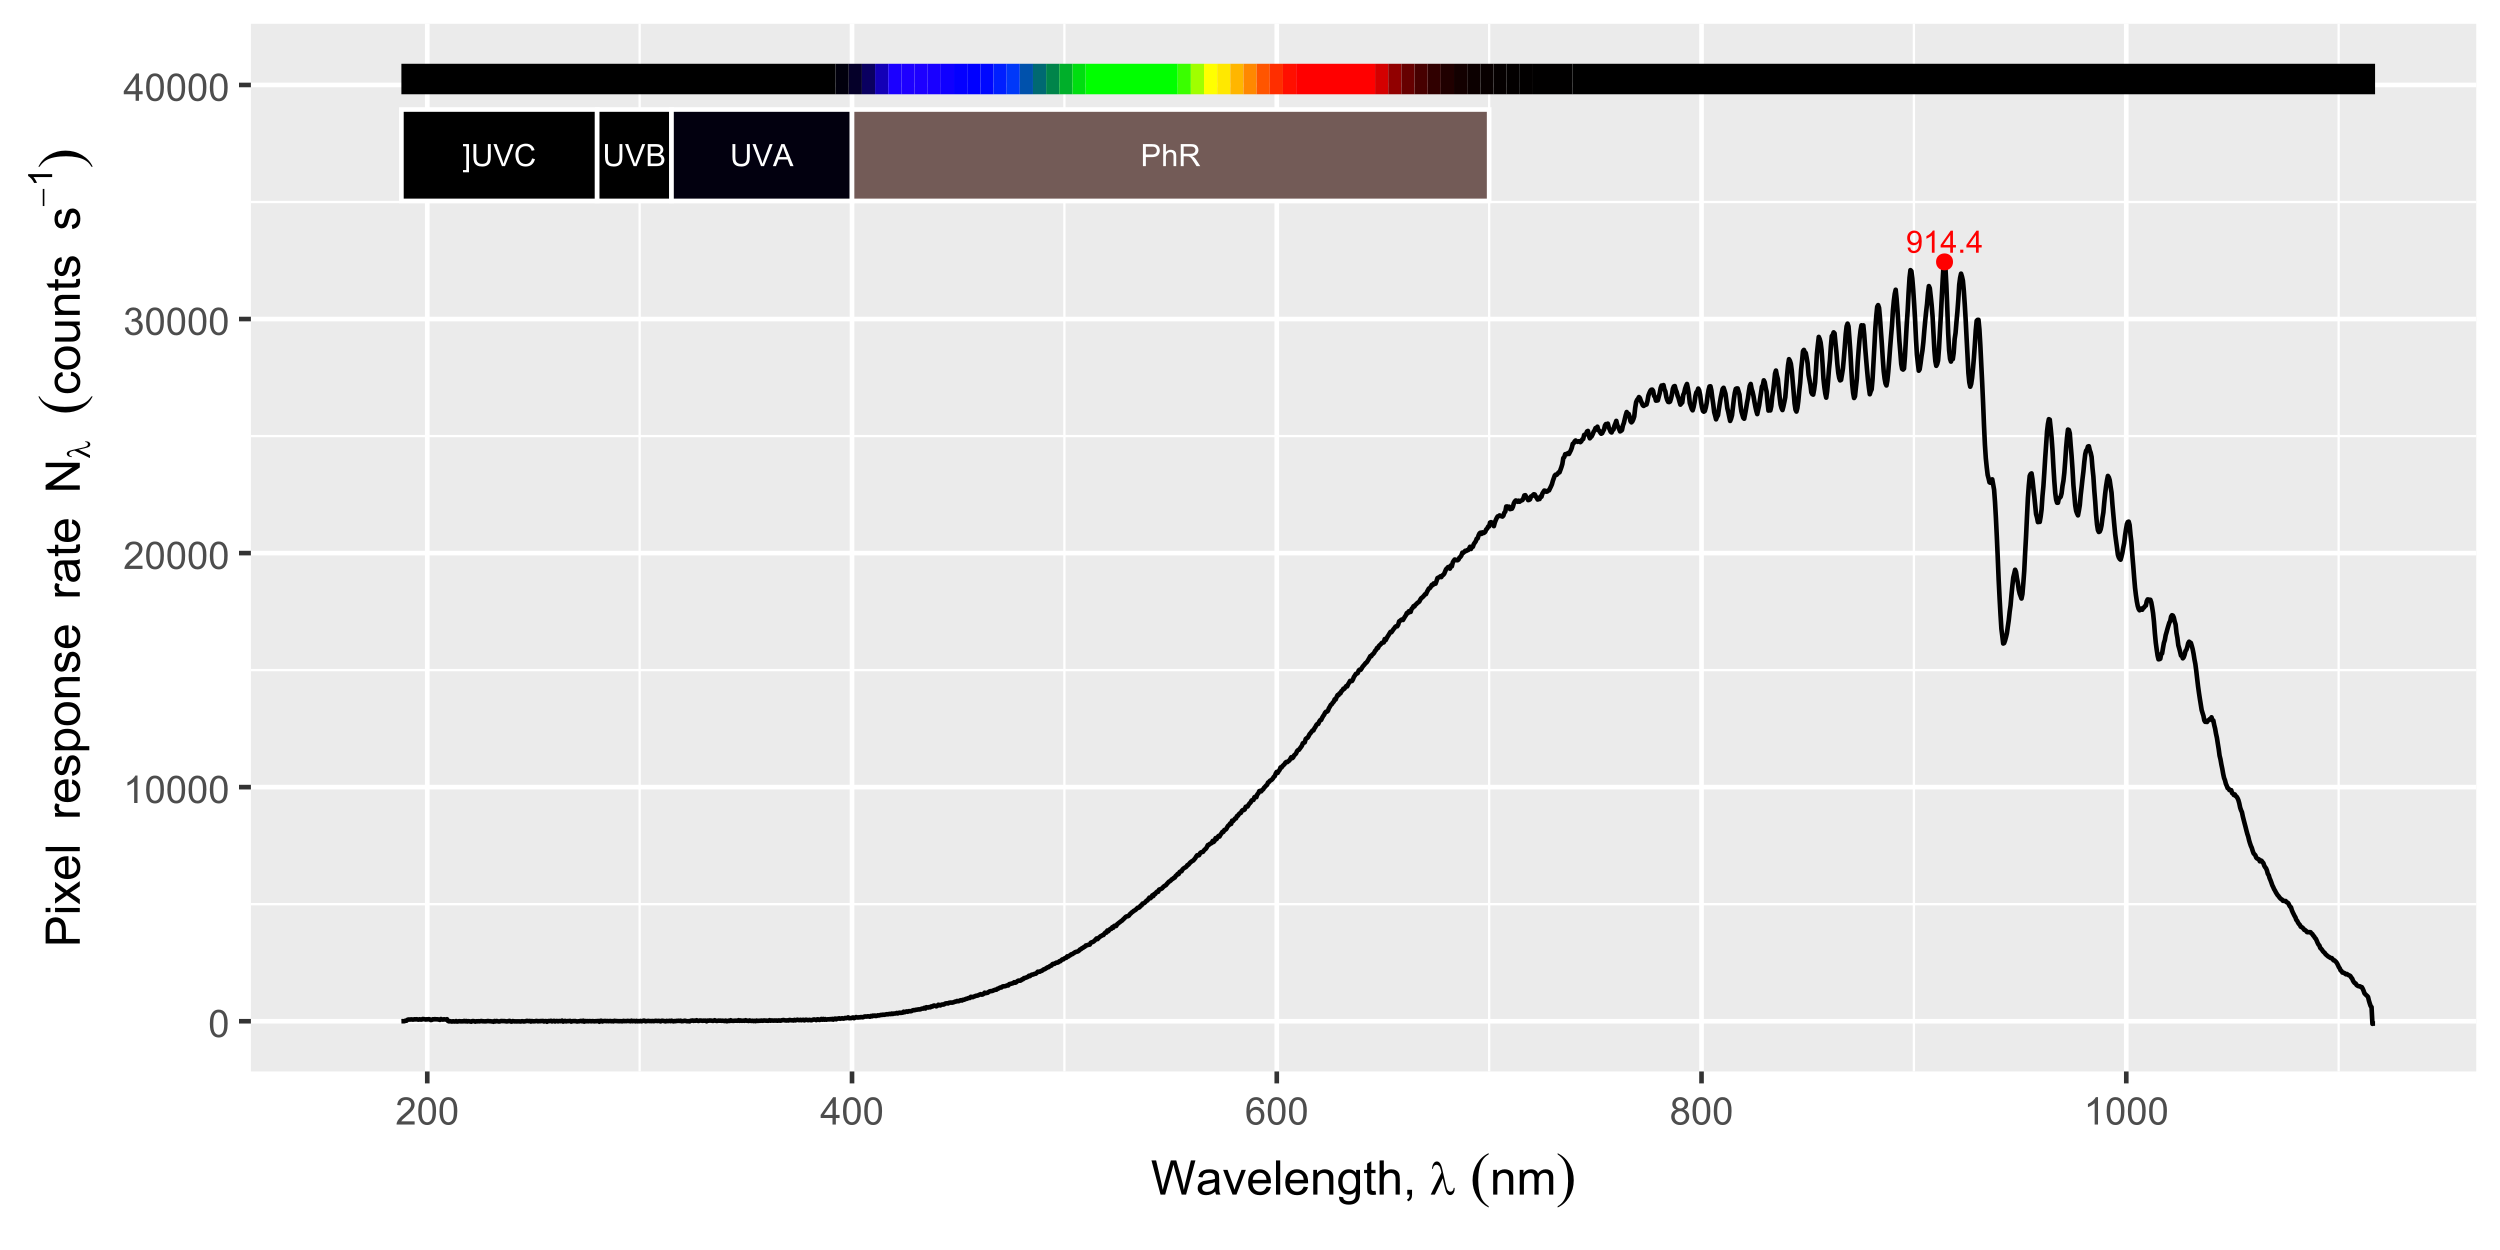 <?xml version="1.0" encoding="UTF-8"?>
<svg xmlns="http://www.w3.org/2000/svg" xmlns:xlink="http://www.w3.org/1999/xlink" width="576" height="288" viewBox="0 0 576 288">
<defs>
<g>
<g id="glyph-0-0">
<path d="M 0.391 -1.176 L 0.988 -1.234 C 1.039 -0.949 1.137 -0.746 1.281 -0.617 C 1.426 -0.492 1.609 -0.426 1.832 -0.426 C 2.027 -0.426 2.195 -0.473 2.34 -0.559 C 2.484 -0.648 2.602 -0.766 2.695 -0.91 C 2.789 -1.059 2.867 -1.258 2.93 -1.508 C 2.992 -1.758 3.023 -2.012 3.023 -2.273 C 3.023 -2.301 3.02 -2.34 3.02 -2.398 C 2.895 -2.199 2.723 -2.035 2.508 -1.91 C 2.289 -1.789 2.055 -1.727 1.801 -1.727 C 1.383 -1.727 1.023 -1.879 0.734 -2.184 C 0.441 -2.492 0.297 -2.895 0.297 -3.395 C 0.297 -3.91 0.449 -4.324 0.754 -4.641 C 1.055 -4.957 1.438 -5.113 1.895 -5.113 C 2.227 -5.113 2.531 -5.023 2.805 -4.844 C 3.078 -4.668 3.289 -4.414 3.43 -4.082 C 3.57 -3.754 3.645 -3.273 3.645 -2.648 C 3.645 -2 3.574 -1.48 3.43 -1.098 C 3.289 -0.711 3.082 -0.418 2.801 -0.215 C 2.523 -0.016 2.195 0.086 1.82 0.086 C 1.422 0.086 1.098 -0.023 0.844 -0.246 C 0.59 -0.465 0.441 -0.777 0.391 -1.176 M 2.949 -3.426 C 2.949 -3.785 2.852 -4.066 2.664 -4.277 C 2.473 -4.488 2.242 -4.594 1.973 -4.594 C 1.695 -4.594 1.453 -4.48 1.246 -4.254 C 1.039 -4.027 0.938 -3.734 0.938 -3.371 C 0.938 -3.047 1.035 -2.785 1.23 -2.582 C 1.426 -2.379 1.668 -2.277 1.957 -2.277 C 2.246 -2.277 2.484 -2.379 2.668 -2.582 C 2.855 -2.785 2.949 -3.066 2.949 -3.426 Z M 2.949 -3.426 "/>
</g>
<g id="glyph-0-1">
<path d="M 2.648 0 L 2.023 0 L 2.023 -3.984 C 1.875 -3.84 1.676 -3.695 1.434 -3.555 C 1.188 -3.41 0.969 -3.301 0.773 -3.23 L 0.773 -3.836 C 1.125 -4 1.43 -4.199 1.691 -4.434 C 1.953 -4.664 2.137 -4.895 2.246 -5.113 L 2.648 -5.113 Z M 2.648 0 "/>
</g>
<g id="glyph-0-2">
<path d="M 2.301 0 L 2.301 -1.219 L 0.09 -1.219 L 0.09 -1.793 L 2.414 -5.09 L 2.926 -5.09 L 2.926 -1.793 L 3.613 -1.793 L 3.613 -1.219 L 2.926 -1.219 L 2.926 0 L 2.301 0 M 2.301 -1.793 L 2.301 -4.09 L 0.703 -1.793 Z M 2.301 -1.793 "/>
</g>
<g id="glyph-0-3">
<path d="M 0.645 0 L 0.645 -0.711 L 1.359 -0.711 L 1.359 0 Z M 0.645 0 "/>
</g>
<g id="glyph-0-4">
<path d="M 1.516 1.414 L 0.137 1.414 L 0.137 0.895 L 0.891 0.895 L 0.891 -4.574 L 0.137 -4.574 L 0.137 -5.09 L 1.516 -5.09 Z M 1.516 1.414 "/>
</g>
<g id="glyph-0-5">
<path d="M 3.891 -5.09 L 4.562 -5.09 L 4.562 -2.148 C 4.562 -1.637 4.508 -1.23 4.391 -0.93 C 4.273 -0.629 4.066 -0.387 3.762 -0.195 C 3.461 -0.008 3.066 0.086 2.574 0.086 C 2.098 0.086 1.707 0.004 1.402 -0.16 C 1.102 -0.324 0.883 -0.562 0.754 -0.875 C 0.625 -1.184 0.559 -1.609 0.559 -2.148 L 0.559 -5.09 L 1.234 -5.09 L 1.234 -2.152 C 1.234 -1.711 1.273 -1.387 1.355 -1.176 C 1.438 -0.965 1.578 -0.805 1.781 -0.691 C 1.98 -0.578 2.227 -0.52 2.516 -0.52 C 3.012 -0.52 3.363 -0.633 3.574 -0.859 C 3.785 -1.082 3.891 -1.516 3.891 -2.152 Z M 3.891 -5.09 "/>
</g>
<g id="glyph-0-6">
<path d="M 2.004 0 L 0.031 -5.09 L 0.762 -5.09 L 2.082 -1.395 C 2.191 -1.098 2.281 -0.82 2.352 -0.559 C 2.43 -0.836 2.523 -1.113 2.625 -1.395 L 4 -5.09 L 4.688 -5.09 L 2.695 0 Z M 2.004 0 "/>
</g>
<g id="glyph-0-7">
<path d="M 4.184 -1.785 L 4.855 -1.613 C 4.715 -1.062 4.461 -0.641 4.094 -0.348 C 3.727 -0.059 3.277 0.086 2.746 0.086 C 2.199 0.086 1.754 -0.023 1.41 -0.25 C 1.066 -0.473 0.805 -0.797 0.625 -1.219 C 0.445 -1.645 0.355 -2.098 0.355 -2.586 C 0.355 -3.113 0.457 -3.578 0.656 -3.973 C 0.859 -4.367 1.148 -4.668 1.523 -4.871 C 1.898 -5.074 2.309 -5.18 2.758 -5.18 C 3.266 -5.18 3.695 -5.051 4.043 -4.789 C 4.391 -4.531 4.633 -4.164 4.77 -3.695 L 4.105 -3.539 C 3.988 -3.91 3.816 -4.18 3.59 -4.348 C 3.367 -4.516 3.086 -4.602 2.742 -4.602 C 2.352 -4.602 2.027 -4.508 1.762 -4.32 C 1.5 -4.133 1.316 -3.883 1.207 -3.566 C 1.102 -3.25 1.051 -2.922 1.051 -2.586 C 1.051 -2.156 1.113 -1.777 1.238 -1.453 C 1.363 -1.129 1.562 -0.891 1.828 -0.73 C 2.094 -0.57 2.383 -0.488 2.691 -0.488 C 3.07 -0.488 3.391 -0.598 3.648 -0.816 C 3.91 -1.035 4.09 -1.355 4.184 -1.785 Z M 4.184 -1.785 "/>
</g>
<g id="glyph-0-8">
<path d="M 0.52 0 L 0.52 -5.09 L 2.43 -5.09 C 2.82 -5.09 3.133 -5.039 3.367 -4.938 C 3.602 -4.836 3.785 -4.676 3.918 -4.461 C 4.051 -4.246 4.121 -4.023 4.121 -3.789 C 4.121 -3.57 4.059 -3.367 3.941 -3.176 C 3.824 -2.98 3.645 -2.828 3.406 -2.711 C 3.715 -2.617 3.953 -2.465 4.117 -2.246 C 4.281 -2.031 4.367 -1.773 4.367 -1.477 C 4.367 -1.238 4.316 -1.016 4.215 -0.812 C 4.113 -0.605 3.988 -0.449 3.84 -0.336 C 3.691 -0.227 3.508 -0.141 3.285 -0.086 C 3.059 -0.027 2.785 0 2.461 0 L 0.52 0 M 1.195 -2.953 L 2.297 -2.953 C 2.594 -2.953 2.809 -2.973 2.938 -3.012 C 3.109 -3.062 3.238 -3.148 3.324 -3.266 C 3.414 -3.383 3.457 -3.531 3.457 -3.711 C 3.457 -3.879 3.414 -4.027 3.336 -4.156 C 3.254 -4.285 3.137 -4.371 2.988 -4.418 C 2.836 -4.469 2.578 -4.492 2.211 -4.492 L 1.195 -4.492 L 1.195 -2.953 M 1.195 -0.602 L 2.461 -0.602 C 2.68 -0.602 2.832 -0.609 2.922 -0.625 C 3.074 -0.652 3.207 -0.699 3.309 -0.766 C 3.414 -0.828 3.5 -0.922 3.566 -1.047 C 3.633 -1.172 3.668 -1.312 3.668 -1.477 C 3.668 -1.664 3.617 -1.832 3.523 -1.973 C 3.426 -2.109 3.289 -2.211 3.117 -2.266 C 2.945 -2.324 2.695 -2.352 2.371 -2.352 L 1.195 -2.352 Z M 1.195 -0.602 "/>
</g>
<g id="glyph-0-9">
<path d="M -0.012 0 L 1.945 -5.09 L 2.672 -5.09 L 4.754 0 L 3.988 0 L 3.395 -1.543 L 1.266 -1.543 L 0.703 0 L -0.012 0 M 1.457 -2.09 L 3.184 -2.09 L 2.652 -3.5 C 2.492 -3.93 2.371 -4.281 2.293 -4.559 C 2.227 -4.23 2.137 -3.906 2.02 -3.586 Z M 1.457 -2.09 "/>
</g>
<g id="glyph-0-10">
<path d="M 0.547 0 L 0.547 -5.09 L 2.469 -5.09 C 2.809 -5.09 3.066 -5.074 3.242 -5.043 C 3.492 -5 3.703 -4.922 3.871 -4.805 C 4.043 -4.688 4.176 -4.523 4.281 -4.312 C 4.383 -4.102 4.434 -3.871 4.434 -3.617 C 4.434 -3.188 4.297 -2.82 4.023 -2.52 C 3.746 -2.219 3.25 -2.07 2.527 -2.07 L 1.223 -2.07 L 1.223 0 L 0.547 0 M 1.223 -2.672 L 2.539 -2.672 C 2.973 -2.672 3.285 -2.754 3.465 -2.914 C 3.648 -3.074 3.742 -3.305 3.742 -3.598 C 3.742 -3.812 3.688 -3.992 3.578 -4.145 C 3.473 -4.297 3.328 -4.398 3.152 -4.445 C 3.039 -4.477 2.832 -4.492 2.523 -4.492 L 1.223 -4.492 Z M 1.223 -2.672 "/>
</g>
<g id="glyph-0-11">
<path d="M 0.469 0 L 0.469 -5.09 L 1.094 -5.09 L 1.094 -3.266 C 1.387 -3.602 1.754 -3.773 2.199 -3.773 C 2.473 -3.773 2.711 -3.719 2.91 -3.609 C 3.113 -3.504 3.258 -3.355 3.344 -3.164 C 3.43 -2.973 3.473 -2.699 3.473 -2.336 L 3.473 0 L 2.848 0 L 2.848 -2.336 C 2.848 -2.648 2.781 -2.879 2.645 -3.02 C 2.508 -3.164 2.316 -3.234 2.07 -3.234 C 1.887 -3.234 1.711 -3.184 1.547 -3.09 C 1.383 -2.992 1.27 -2.863 1.199 -2.699 C 1.129 -2.535 1.094 -2.309 1.094 -2.02 L 1.094 0 Z M 0.469 0 "/>
</g>
<g id="glyph-0-12">
<path d="M 0.559 0 L 0.559 -5.09 L 2.816 -5.09 C 3.27 -5.09 3.617 -5.047 3.852 -4.953 C 4.09 -4.863 4.277 -4.703 4.418 -4.469 C 4.559 -4.238 4.629 -3.984 4.629 -3.703 C 4.629 -3.34 4.512 -3.035 4.277 -2.789 C 4.047 -2.543 3.684 -2.383 3.195 -2.316 C 3.375 -2.23 3.508 -2.145 3.602 -2.062 C 3.797 -1.883 3.984 -1.656 4.16 -1.387 L 5.047 0 L 4.199 0 L 3.523 -1.059 C 3.328 -1.363 3.168 -1.598 3.039 -1.762 C 2.91 -1.922 2.797 -2.035 2.695 -2.102 C 2.598 -2.168 2.492 -2.211 2.391 -2.238 C 2.312 -2.254 2.188 -2.262 2.016 -2.262 L 1.234 -2.262 L 1.234 0 L 0.559 0 M 1.234 -2.844 L 2.68 -2.844 C 2.988 -2.844 3.23 -2.875 3.402 -2.941 C 3.578 -3.004 3.711 -3.105 3.801 -3.246 C 3.891 -3.387 3.934 -3.539 3.934 -3.703 C 3.934 -3.941 3.848 -4.141 3.672 -4.297 C 3.5 -4.453 3.223 -4.527 2.844 -4.527 L 1.234 -4.527 Z M 1.234 -2.844 "/>
</g>
<g id="glyph-1-0">
<path d="M 0.367 -3.105 C 0.367 -3.852 0.441 -4.449 0.594 -4.906 C 0.75 -5.359 0.977 -5.711 1.277 -5.957 C 1.582 -6.203 1.961 -6.324 2.418 -6.324 C 2.758 -6.324 3.055 -6.258 3.309 -6.121 C 3.562 -5.984 3.773 -5.789 3.941 -5.531 C 4.105 -5.277 4.238 -4.965 4.332 -4.594 C 4.426 -4.227 4.473 -3.73 4.473 -3.105 C 4.473 -2.367 4.398 -1.77 4.246 -1.316 C 4.094 -0.863 3.867 -0.512 3.562 -0.266 C 3.262 -0.016 2.879 0.109 2.418 0.109 C 1.812 0.109 1.336 -0.109 0.988 -0.547 C 0.574 -1.07 0.367 -1.922 0.367 -3.105 M 1.16 -3.105 C 1.16 -2.074 1.281 -1.383 1.523 -1.043 C 1.766 -0.699 2.062 -0.527 2.418 -0.527 C 2.773 -0.527 3.074 -0.699 3.316 -1.043 C 3.559 -1.387 3.68 -2.074 3.68 -3.105 C 3.68 -4.145 3.559 -4.832 3.316 -5.172 C 3.074 -5.516 2.773 -5.684 2.41 -5.684 C 2.055 -5.684 1.773 -5.535 1.559 -5.234 C 1.293 -4.852 1.16 -4.141 1.16 -3.105 Z M 1.16 -3.105 "/>
</g>
<g id="glyph-1-1">
<path d="M 3.277 0 L 2.504 0 L 2.504 -4.93 C 2.32 -4.75 2.074 -4.574 1.773 -4.395 C 1.469 -4.219 1.199 -4.086 0.957 -3.996 L 0.957 -4.742 C 1.391 -4.945 1.77 -5.195 2.094 -5.484 C 2.418 -5.773 2.645 -6.055 2.781 -6.324 L 3.277 -6.324 Z M 3.277 0 "/>
</g>
<g id="glyph-1-2">
<path d="M 4.43 -0.742 L 4.43 0 L 0.266 0 C 0.262 -0.188 0.289 -0.367 0.355 -0.539 C 0.461 -0.82 0.633 -1.102 0.867 -1.375 C 1.098 -1.648 1.438 -1.969 1.879 -2.328 C 2.562 -2.891 3.023 -3.336 3.266 -3.664 C 3.508 -3.992 3.625 -4.301 3.625 -4.594 C 3.625 -4.898 3.516 -5.16 3.297 -5.367 C 3.078 -5.578 2.793 -5.684 2.441 -5.684 C 2.066 -5.684 1.77 -5.574 1.547 -5.352 C 1.324 -5.125 1.211 -4.816 1.207 -4.422 L 0.414 -4.504 C 0.469 -5.098 0.672 -5.547 1.027 -5.859 C 1.383 -6.168 1.859 -6.324 2.457 -6.324 C 3.062 -6.324 3.539 -6.156 3.895 -5.824 C 4.246 -5.488 4.422 -5.07 4.422 -4.578 C 4.422 -4.324 4.371 -4.078 4.266 -3.832 C 4.164 -3.59 3.992 -3.332 3.754 -3.062 C 3.516 -2.793 3.117 -2.426 2.562 -1.957 C 2.098 -1.566 1.801 -1.301 1.668 -1.164 C 1.535 -1.023 1.426 -0.883 1.34 -0.742 Z M 4.43 -0.742 "/>
</g>
<g id="glyph-1-3">
<path d="M 0.371 -1.664 L 1.145 -1.766 C 1.23 -1.328 1.383 -1.012 1.598 -0.82 C 1.809 -0.625 2.07 -0.527 2.375 -0.527 C 2.738 -0.527 3.047 -0.656 3.297 -0.906 C 3.547 -1.16 3.672 -1.473 3.676 -1.844 C 3.672 -2.199 3.559 -2.492 3.324 -2.723 C 3.094 -2.953 2.797 -3.066 2.441 -3.066 C 2.293 -3.066 2.113 -3.039 1.895 -2.98 L 1.98 -3.66 C 2.031 -3.656 2.074 -3.652 2.105 -3.652 C 2.434 -3.652 2.73 -3.738 2.996 -3.91 C 3.258 -4.082 3.391 -4.348 3.391 -4.703 C 3.391 -4.988 3.293 -5.223 3.102 -5.41 C 2.91 -5.598 2.664 -5.688 2.359 -5.688 C 2.059 -5.688 1.809 -5.594 1.605 -5.406 C 1.406 -5.215 1.277 -4.934 1.219 -4.555 L 0.445 -4.691 C 0.543 -5.211 0.758 -5.613 1.09 -5.898 C 1.426 -6.184 1.844 -6.324 2.344 -6.324 C 2.688 -6.324 3.004 -6.25 3.293 -6.105 C 3.582 -5.957 3.801 -5.754 3.957 -5.5 C 4.109 -5.246 4.184 -4.973 4.184 -4.688 C 4.184 -4.414 4.113 -4.168 3.965 -3.945 C 3.82 -3.723 3.605 -3.543 3.316 -3.41 C 3.691 -3.324 3.98 -3.148 4.184 -2.875 C 4.391 -2.605 4.496 -2.266 4.496 -1.859 C 4.496 -1.312 4.293 -0.844 3.895 -0.461 C 3.492 -0.078 2.984 0.113 2.371 0.113 C 1.82 0.113 1.359 -0.055 0.996 -0.383 C 0.629 -0.711 0.422 -1.141 0.371 -1.664 Z M 0.371 -1.664 "/>
</g>
<g id="glyph-1-4">
<path d="M 2.844 0 L 2.844 -1.508 L 0.113 -1.508 L 0.113 -2.219 L 2.988 -6.301 L 3.617 -6.301 L 3.617 -2.219 L 4.469 -2.219 L 4.469 -1.508 L 3.617 -1.508 L 3.617 0 L 2.844 0 M 2.844 -2.219 L 2.844 -5.059 L 0.871 -2.219 Z M 2.844 -2.219 "/>
</g>
<g id="glyph-1-5">
<path d="M 4.379 -4.758 L 3.609 -4.695 C 3.539 -5 3.441 -5.219 3.316 -5.359 C 3.109 -5.578 2.852 -5.688 2.543 -5.688 C 2.297 -5.688 2.082 -5.621 1.895 -5.484 C 1.652 -5.305 1.461 -5.047 1.32 -4.703 C 1.18 -4.363 1.105 -3.879 1.102 -3.25 C 1.285 -3.531 1.516 -3.742 1.785 -3.879 C 2.051 -4.016 2.336 -4.086 2.629 -4.086 C 3.145 -4.086 3.586 -3.898 3.945 -3.516 C 4.309 -3.137 4.492 -2.648 4.492 -2.047 C 4.492 -1.648 4.406 -1.281 4.234 -0.941 C 4.062 -0.605 3.828 -0.344 3.531 -0.164 C 3.234 0.016 2.895 0.109 2.52 0.109 C 1.875 0.109 1.348 -0.129 0.941 -0.605 C 0.535 -1.078 0.332 -1.859 0.332 -2.949 C 0.332 -4.164 0.555 -5.051 1.004 -5.602 C 1.398 -6.086 1.926 -6.324 2.59 -6.324 C 3.086 -6.324 3.492 -6.188 3.809 -5.91 C 4.125 -5.629 4.316 -5.246 4.379 -4.758 M 1.219 -2.039 C 1.219 -1.773 1.277 -1.52 1.391 -1.277 C 1.504 -1.031 1.66 -0.848 1.863 -0.719 C 2.066 -0.594 2.281 -0.527 2.504 -0.527 C 2.832 -0.527 3.113 -0.66 3.348 -0.926 C 3.582 -1.188 3.699 -1.547 3.699 -2 C 3.699 -2.434 3.582 -2.777 3.352 -3.027 C 3.121 -3.277 2.828 -3.402 2.477 -3.402 C 2.125 -3.402 1.828 -3.277 1.586 -3.027 C 1.344 -2.777 1.219 -2.449 1.219 -2.039 Z M 1.219 -2.039 "/>
</g>
<g id="glyph-1-6">
<path d="M 1.555 -3.418 C 1.234 -3.535 0.996 -3.699 0.844 -3.918 C 0.688 -4.137 0.609 -4.398 0.609 -4.699 C 0.609 -5.16 0.773 -5.543 1.105 -5.855 C 1.434 -6.168 1.871 -6.324 2.418 -6.324 C 2.969 -6.324 3.41 -6.164 3.746 -5.848 C 4.082 -5.527 4.25 -5.137 4.25 -4.68 C 4.25 -4.387 4.172 -4.133 4.02 -3.918 C 3.867 -3.699 3.633 -3.535 3.32 -3.418 C 3.707 -3.289 4.004 -3.086 4.203 -2.805 C 4.406 -2.523 4.508 -2.191 4.508 -1.801 C 4.508 -1.262 4.316 -0.809 3.938 -0.441 C 3.555 -0.074 3.055 0.109 2.434 0.109 C 1.809 0.109 1.309 -0.078 0.93 -0.445 C 0.547 -0.812 0.355 -1.273 0.355 -1.82 C 0.355 -2.23 0.461 -2.574 0.668 -2.852 C 0.875 -3.129 1.172 -3.316 1.555 -3.418 M 1.402 -4.727 C 1.402 -4.43 1.496 -4.184 1.688 -3.996 C 1.879 -3.809 2.129 -3.711 2.438 -3.711 C 2.734 -3.711 2.977 -3.805 3.168 -3.992 C 3.359 -4.18 3.453 -4.41 3.453 -4.684 C 3.453 -4.969 3.355 -5.207 3.16 -5.398 C 2.965 -5.594 2.719 -5.688 2.43 -5.688 C 2.133 -5.688 1.887 -5.594 1.691 -5.406 C 1.5 -5.215 1.402 -4.988 1.402 -4.727 M 1.152 -1.816 C 1.152 -1.598 1.203 -1.383 1.309 -1.176 C 1.414 -0.973 1.57 -0.812 1.773 -0.699 C 1.98 -0.586 2.203 -0.527 2.441 -0.527 C 2.809 -0.527 3.117 -0.648 3.355 -0.887 C 3.598 -1.121 3.719 -1.426 3.719 -1.793 C 3.719 -2.164 3.594 -2.473 3.344 -2.715 C 3.098 -2.961 2.789 -3.082 2.414 -3.082 C 2.051 -3.082 1.75 -2.961 1.512 -2.719 C 1.27 -2.48 1.152 -2.18 1.152 -1.816 Z M 1.152 -1.816 "/>
</g>
<g id="glyph-2-0">
<path d="M 2.223 0 L 0.133 -7.875 L 1.203 -7.875 L 2.402 -2.711 C 2.531 -2.172 2.641 -1.633 2.734 -1.102 C 2.934 -1.941 3.051 -2.43 3.09 -2.555 L 4.586 -7.875 L 5.844 -7.875 L 6.973 -3.891 C 7.254 -2.898 7.457 -1.973 7.586 -1.102 C 7.684 -1.598 7.816 -2.172 7.977 -2.812 L 9.211 -7.875 L 10.258 -7.875 L 8.102 0 L 7.094 0 L 5.438 -6 C 5.297 -6.5 5.215 -6.809 5.188 -6.922 C 5.105 -6.562 5.027 -6.254 4.957 -6 L 3.289 0 Z M 2.223 0 "/>
</g>
<g id="glyph-2-1">
<path d="M 4.445 -0.703 C 4.09 -0.398 3.746 -0.184 3.414 -0.059 C 3.082 0.066 2.727 0.129 2.348 0.129 C 1.719 0.129 1.238 -0.023 0.902 -0.332 C 0.566 -0.637 0.398 -1.027 0.398 -1.504 C 0.398 -1.781 0.461 -2.039 0.59 -2.27 C 0.715 -2.5 0.883 -2.688 1.086 -2.824 C 1.293 -2.965 1.523 -3.07 1.781 -3.141 C 1.973 -3.191 2.258 -3.242 2.641 -3.289 C 3.422 -3.379 3.996 -3.492 4.367 -3.621 C 4.371 -3.754 4.371 -3.836 4.371 -3.871 C 4.371 -4.266 4.281 -4.543 4.098 -4.703 C 3.852 -4.922 3.484 -5.031 2.996 -5.031 C 2.543 -5.031 2.207 -4.953 1.988 -4.793 C 1.773 -4.633 1.613 -4.352 1.508 -3.949 L 0.562 -4.078 C 0.648 -4.48 0.793 -4.809 0.988 -5.059 C 1.184 -5.305 1.469 -5.496 1.844 -5.633 C 2.215 -5.766 2.645 -5.832 3.137 -5.832 C 3.625 -5.832 4.02 -5.777 4.324 -5.66 C 4.629 -5.547 4.852 -5.402 4.996 -5.23 C 5.137 -5.055 5.238 -4.836 5.297 -4.57 C 5.328 -4.406 5.344 -4.109 5.344 -3.68 L 5.344 -2.391 C 5.344 -1.492 5.363 -0.922 5.406 -0.684 C 5.445 -0.445 5.527 -0.219 5.648 0 L 4.641 0 C 4.539 -0.199 4.477 -0.434 4.445 -0.703 M 4.367 -2.863 C 4.016 -2.719 3.488 -2.598 2.789 -2.496 C 2.391 -2.441 2.109 -2.375 1.945 -2.305 C 1.781 -2.234 1.652 -2.129 1.562 -1.988 C 1.473 -1.852 1.43 -1.699 1.43 -1.531 C 1.43 -1.273 1.527 -1.059 1.723 -0.887 C 1.918 -0.715 2.203 -0.629 2.578 -0.629 C 2.949 -0.629 3.281 -0.711 3.57 -0.871 C 3.863 -1.035 4.074 -1.258 4.211 -1.543 C 4.316 -1.762 4.367 -2.082 4.367 -2.508 Z M 4.367 -2.863 "/>
</g>
<g id="glyph-2-2">
<path d="M 2.309 0 L 0.141 -5.703 L 1.16 -5.703 L 2.383 -2.289 C 2.516 -1.918 2.641 -1.535 2.75 -1.141 C 2.836 -1.438 2.957 -1.801 3.109 -2.223 L 4.379 -5.703 L 5.371 -5.703 L 3.211 0 Z M 2.309 0 "/>
</g>
<g id="glyph-2-3">
<path d="M 4.629 -1.836 L 5.629 -1.715 C 5.473 -1.129 5.18 -0.676 4.754 -0.355 C 4.328 -0.031 3.781 0.129 3.121 0.129 C 2.285 0.129 1.625 -0.129 1.137 -0.641 C 0.648 -1.156 0.402 -1.875 0.402 -2.805 C 0.402 -3.762 0.648 -4.508 1.145 -5.039 C 1.637 -5.566 2.277 -5.832 3.066 -5.832 C 3.828 -5.832 4.453 -5.574 4.938 -5.055 C 5.418 -4.535 5.66 -3.805 5.66 -2.863 C 5.66 -2.805 5.66 -2.719 5.656 -2.605 L 1.402 -2.605 C 1.438 -1.977 1.613 -1.5 1.934 -1.164 C 2.254 -0.832 2.648 -0.664 3.125 -0.664 C 3.48 -0.664 3.781 -0.758 4.035 -0.945 C 4.285 -1.133 4.484 -1.43 4.629 -1.836 M 1.457 -3.398 L 4.641 -3.398 C 4.598 -3.879 4.477 -4.238 4.273 -4.48 C 3.969 -4.852 3.566 -5.039 3.078 -5.039 C 2.633 -5.039 2.262 -4.891 1.957 -4.594 C 1.656 -4.297 1.488 -3.898 1.457 -3.398 Z M 1.457 -3.398 "/>
</g>
<g id="glyph-2-4">
<path d="M 0.703 0 L 0.703 -7.875 L 1.672 -7.875 L 1.672 0 Z M 0.703 0 "/>
</g>
<g id="glyph-2-5">
<path d="M 0.727 0 L 0.727 -5.703 L 1.594 -5.703 L 1.594 -4.895 C 2.016 -5.52 2.621 -5.832 3.41 -5.832 C 3.754 -5.832 4.07 -5.77 4.359 -5.648 C 4.648 -5.523 4.863 -5.363 5.008 -5.16 C 5.148 -4.961 5.25 -4.723 5.305 -4.445 C 5.344 -4.27 5.359 -3.953 5.359 -3.508 L 5.359 0 L 4.395 0 L 4.395 -3.469 C 4.395 -3.863 4.355 -4.156 4.281 -4.352 C 4.207 -4.547 4.07 -4.703 3.879 -4.82 C 3.688 -4.938 3.465 -4.996 3.207 -4.996 C 2.793 -4.996 2.438 -4.863 2.141 -4.602 C 1.84 -4.34 1.691 -3.844 1.691 -3.117 L 1.691 0 Z M 0.727 0 "/>
</g>
<g id="glyph-2-6">
<path d="M 0.547 0.473 L 1.488 0.613 C 1.527 0.902 1.637 1.113 1.816 1.246 C 2.055 1.426 2.383 1.516 2.797 1.516 C 3.246 1.516 3.59 1.426 3.836 1.246 C 4.078 1.066 4.242 0.816 4.328 0.492 C 4.379 0.297 4.402 -0.117 4.398 -0.746 C 3.977 -0.25 3.449 0 2.82 0 C 2.035 0 1.43 -0.281 1 -0.848 C 0.57 -1.414 0.355 -2.094 0.355 -2.883 C 0.355 -3.43 0.453 -3.93 0.648 -4.391 C 0.848 -4.852 1.133 -5.207 1.508 -5.457 C 1.879 -5.707 2.32 -5.832 2.824 -5.832 C 3.5 -5.832 4.055 -5.562 4.492 -5.016 L 4.492 -5.703 L 5.383 -5.703 L 5.383 -0.773 C 5.383 0.113 5.293 0.742 5.109 1.113 C 4.93 1.484 4.645 1.777 4.25 1.992 C 3.859 2.207 3.375 2.316 2.805 2.316 C 2.125 2.316 1.574 2.16 1.156 1.855 C 0.734 1.551 0.535 1.09 0.547 0.473 M 1.348 -2.953 C 1.348 -2.207 1.496 -1.66 1.793 -1.316 C 2.09 -0.973 2.465 -0.801 2.91 -0.801 C 3.355 -0.801 3.727 -0.973 4.027 -1.312 C 4.328 -1.656 4.48 -2.191 4.48 -2.922 C 4.48 -3.621 4.324 -4.148 4.016 -4.5 C 3.707 -4.855 3.332 -5.031 2.895 -5.031 C 2.465 -5.031 2.102 -4.859 1.801 -4.508 C 1.5 -4.16 1.348 -3.641 1.348 -2.953 Z M 1.348 -2.953 "/>
</g>
<g id="glyph-2-7">
<path d="M 2.836 -0.863 L 2.977 -0.012 C 2.703 0.047 2.461 0.074 2.246 0.074 C 1.895 0.074 1.621 0.02 1.43 -0.09 C 1.234 -0.203 1.098 -0.348 1.02 -0.527 C 0.941 -0.711 0.902 -1.09 0.902 -1.672 L 0.902 -4.953 L 0.195 -4.953 L 0.195 -5.703 L 0.902 -5.703 L 0.902 -7.117 L 1.863 -7.695 L 1.863 -5.703 L 2.836 -5.703 L 2.836 -4.953 L 1.863 -4.953 L 1.863 -1.617 C 1.863 -1.34 1.879 -1.164 1.914 -1.086 C 1.949 -1.008 2.004 -0.945 2.082 -0.898 C 2.16 -0.852 2.27 -0.828 2.41 -0.828 C 2.52 -0.828 2.66 -0.84 2.836 -0.863 Z M 2.836 -0.863 "/>
</g>
<g id="glyph-2-8">
<path d="M 0.727 0 L 0.727 -7.875 L 1.691 -7.875 L 1.691 -5.047 C 2.145 -5.57 2.711 -5.832 3.398 -5.832 C 3.824 -5.832 4.188 -5.75 4.5 -5.582 C 4.812 -5.418 5.035 -5.188 5.168 -4.895 C 5.305 -4.598 5.371 -4.172 5.371 -3.613 L 5.371 0 L 4.406 0 L 4.406 -3.613 C 4.406 -4.098 4.301 -4.449 4.09 -4.672 C 3.879 -4.891 3.586 -5 3.203 -5 C 2.914 -5 2.645 -4.926 2.395 -4.777 C 2.141 -4.629 1.961 -4.426 1.852 -4.172 C 1.746 -3.918 1.691 -3.566 1.691 -3.121 L 1.691 0 Z M 0.727 0 "/>
</g>
<g id="glyph-2-9">
<path d="M 0.977 0 L 0.977 -1.102 L 2.078 -1.102 L 2.078 0 C 2.078 0.406 2.008 0.73 1.863 0.98 C 1.719 1.23 1.492 1.422 1.18 1.559 L 0.914 1.145 C 1.117 1.055 1.266 0.922 1.363 0.75 C 1.461 0.574 1.516 0.324 1.523 0 Z M 0.977 0 "/>
</g>
<g id="glyph-2-10">
</g>
<g id="glyph-2-11">
<path d="M 0.727 0 L 0.727 -5.703 L 1.59 -5.703 L 1.59 -4.902 C 1.77 -5.184 2.008 -5.406 2.305 -5.578 C 2.602 -5.746 2.941 -5.832 3.32 -5.832 C 3.742 -5.832 4.09 -5.746 4.359 -5.57 C 4.629 -5.395 4.82 -5.148 4.93 -4.836 C 5.383 -5.5 5.969 -5.832 6.691 -5.832 C 7.258 -5.832 7.691 -5.676 7.996 -5.363 C 8.301 -5.051 8.453 -4.566 8.453 -3.914 L 8.453 0 L 7.492 0 L 7.492 -3.594 C 7.492 -3.98 7.461 -4.258 7.398 -4.43 C 7.336 -4.598 7.223 -4.734 7.059 -4.84 C 6.895 -4.941 6.699 -4.996 6.477 -4.996 C 6.078 -4.996 5.742 -4.863 5.477 -4.594 C 5.215 -4.328 5.082 -3.902 5.082 -3.312 L 5.082 0 L 4.113 0 L 4.113 -3.707 C 4.113 -4.137 4.035 -4.457 3.879 -4.672 C 3.719 -4.887 3.461 -4.996 3.105 -4.996 C 2.832 -4.996 2.582 -4.922 2.352 -4.781 C 2.117 -4.637 1.953 -4.426 1.848 -4.152 C 1.742 -3.875 1.691 -3.48 1.691 -2.961 L 1.691 0 Z M 0.727 0 "/>
</g>
<g id="glyph-3-0">
<path d="M 3.031 -3.754 L 1.219 0 L 0.262 0 L 2.723 -5.066 L 2.633 -5.539 C 2.523 -6.055 2.379 -6.402 2.199 -6.586 C 2.02 -6.773 1.816 -6.863 1.594 -6.863 C 1.395 -6.863 1.219 -6.789 1.07 -6.645 C 0.918 -6.496 0.82 -6.258 0.773 -5.93 L 0.578 -5.93 C 0.59 -6.488 0.73 -6.938 0.992 -7.273 C 1.184 -7.516 1.414 -7.637 1.688 -7.637 C 1.926 -7.637 2.133 -7.543 2.305 -7.352 C 2.562 -7.062 2.773 -6.551 2.938 -5.816 L 3.797 -2.035 C 3.926 -1.469 4.074 -1.102 4.238 -0.934 C 4.398 -0.762 4.59 -0.676 4.809 -0.676 C 5.016 -0.676 5.188 -0.746 5.32 -0.887 C 5.453 -1.027 5.535 -1.25 5.559 -1.559 L 5.77 -1.559 C 5.773 -1.465 5.773 -1.395 5.773 -1.348 C 5.773 -0.879 5.656 -0.5 5.426 -0.215 C 5.25 0 5.02 0.109 4.738 0.109 C 4.488 0.109 4.262 0 4.066 -0.211 C 3.867 -0.422 3.684 -0.906 3.512 -1.664 Z M 3.031 -3.754 "/>
</g>
<g id="glyph-3-1">
</g>
<g id="glyph-4-0">
<path d="M 4.27 2.68 L 4.27 2.969 C 3.102 2.387 2.191 1.531 1.539 0.406 C 0.891 -0.719 0.562 -1.953 0.562 -3.289 C 0.562 -4.684 0.906 -5.949 1.59 -7.094 C 2.277 -8.238 3.168 -9.055 4.27 -9.547 L 4.27 -9.266 C 3.719 -8.961 3.266 -8.543 2.914 -8.016 C 2.559 -7.488 2.297 -6.816 2.121 -6.004 C 1.945 -5.191 1.859 -4.348 1.859 -3.465 C 1.859 -2.465 1.941 -1.562 2.102 -0.758 C 2.262 0.047 2.508 0.715 2.84 1.246 C 3.172 1.777 3.648 2.254 4.27 2.68 Z M 4.27 2.68 "/>
</g>
<g id="glyph-4-1">
<path d="M 0.301 -9.266 L 0.301 -9.547 C 1.469 -8.969 2.379 -8.117 3.031 -6.992 C 3.684 -5.867 4.008 -4.637 4.008 -3.297 C 4.008 -1.906 3.664 -0.637 2.98 0.512 C 2.297 1.656 1.402 2.477 0.301 2.969 L 0.301 2.68 C 0.855 2.375 1.312 1.957 1.664 1.43 C 2.02 0.902 2.281 0.234 2.453 -0.578 C 2.625 -1.387 2.711 -2.234 2.711 -3.121 C 2.711 -4.117 2.633 -5.016 2.473 -5.824 C 2.316 -6.633 2.07 -7.301 1.734 -7.832 C 1.402 -8.363 0.926 -8.84 0.301 -9.266 Z M 0.301 -9.266 "/>
</g>
<g id="glyph-5-0">
<path d="M 0 -0.848 L -7.875 -0.848 L -7.875 -3.82 C -7.875 -4.34 -7.848 -4.742 -7.797 -5.016 C -7.734 -5.402 -7.613 -5.727 -7.43 -5.988 C -7.25 -6.25 -6.996 -6.461 -6.672 -6.621 C -6.344 -6.777 -5.988 -6.859 -5.598 -6.859 C -4.926 -6.859 -4.359 -6.645 -3.898 -6.219 C -3.434 -5.793 -3.199 -5.023 -3.199 -3.91 L -3.203 -1.891 L 0 -1.891 L 0 -0.848 M -4.129 -1.891 L -4.129 -3.926 C -4.129 -4.598 -4.254 -5.078 -4.508 -5.359 C -4.758 -5.645 -5.109 -5.785 -5.562 -5.785 C -5.895 -5.785 -6.176 -5.703 -6.41 -5.535 C -6.645 -5.367 -6.801 -5.148 -6.875 -4.875 C -6.922 -4.703 -6.945 -4.379 -6.945 -3.906 L -6.945 -1.891 Z M -4.129 -1.891 "/>
</g>
<g id="glyph-5-1">
<path d="M -6.762 -0.73 L -7.875 -0.73 L -7.875 -1.699 L -6.762 -1.699 L -6.762 -0.73 M 0 -0.73 L -5.703 -0.73 L -5.703 -1.699 L 0 -1.695 Z M 0 -0.73 "/>
</g>
<g id="glyph-5-2">
<path d="M 0 -0.082 L -2.965 -2.164 L -5.703 -0.238 L -5.703 -1.445 L -4.367 -2.32 C -4.113 -2.484 -3.898 -2.617 -3.727 -2.719 C -3.965 -2.875 -4.172 -3.02 -4.355 -3.152 L -5.703 -4.113 L -5.703 -5.27 L -3.02 -3.297 L 0 -5.418 L 0 -4.234 L -1.773 -3.062 L -2.25 -2.75 L 0 -1.25 Z M 0 -0.082 "/>
</g>
<g id="glyph-5-3">
<path d="M -1.836 -4.629 L -1.715 -5.629 C -1.129 -5.473 -0.676 -5.18 -0.355 -4.754 C -0.031 -4.328 0.129 -3.781 0.129 -3.121 C 0.129 -2.285 -0.129 -1.625 -0.641 -1.137 C -1.156 -0.648 -1.875 -0.402 -2.805 -0.402 C -3.762 -0.402 -4.508 -0.648 -5.039 -1.145 C -5.566 -1.637 -5.832 -2.277 -5.832 -3.066 C -5.832 -3.828 -5.574 -4.453 -5.055 -4.938 C -4.535 -5.418 -3.805 -5.66 -2.863 -5.66 C -2.805 -5.66 -2.719 -5.66 -2.605 -5.656 L -2.605 -1.402 C -1.977 -1.438 -1.5 -1.613 -1.164 -1.934 C -0.832 -2.254 -0.664 -2.648 -0.664 -3.125 C -0.664 -3.48 -0.758 -3.781 -0.945 -4.035 C -1.133 -4.285 -1.43 -4.484 -1.836 -4.629 M -3.398 -1.457 L -3.398 -4.641 C -3.879 -4.598 -4.238 -4.477 -4.48 -4.273 C -4.852 -3.969 -5.039 -3.566 -5.039 -3.078 C -5.039 -2.633 -4.891 -2.262 -4.594 -1.957 C -4.297 -1.656 -3.898 -1.488 -3.398 -1.457 Z M -3.398 -1.457 "/>
</g>
<g id="glyph-5-4">
<path d="M 0 -0.703 L -7.875 -0.703 L -7.875 -1.672 L 0 -1.672 Z M 0 -0.703 "/>
</g>
<g id="glyph-5-5">
<path d="M 0 -0.715 L -5.703 -0.715 L -5.703 -1.586 L -4.84 -1.586 C -5.242 -1.805 -5.512 -2.012 -5.641 -2.199 C -5.77 -2.387 -5.832 -2.594 -5.832 -2.82 C -5.832 -3.145 -5.73 -3.477 -5.523 -3.812 L -4.625 -3.48 C -4.766 -3.246 -4.832 -3.008 -4.836 -2.773 C -4.832 -2.559 -4.77 -2.371 -4.645 -2.203 C -4.516 -2.035 -4.34 -1.914 -4.113 -1.844 C -3.77 -1.734 -3.395 -1.68 -2.984 -1.68 L 0 -1.68 Z M 0 -0.715 "/>
</g>
<g id="glyph-5-6">
<path d="M -1.703 -0.34 L -1.852 -1.293 C -1.469 -1.348 -1.176 -1.496 -0.973 -1.742 C -0.77 -1.988 -0.664 -2.332 -0.664 -2.773 C -0.664 -3.215 -0.758 -3.547 -0.938 -3.758 C -1.117 -3.977 -1.332 -4.082 -1.574 -4.082 C -1.793 -4.082 -1.965 -3.988 -2.09 -3.797 C -2.176 -3.664 -2.285 -3.336 -2.418 -2.809 C -2.598 -2.102 -2.75 -1.609 -2.883 -1.336 C -3.012 -1.062 -3.191 -0.852 -3.426 -0.711 C -3.656 -0.57 -3.91 -0.5 -4.188 -0.5 C -4.445 -0.5 -4.68 -0.559 -4.895 -0.676 C -5.113 -0.789 -5.293 -0.949 -5.438 -1.148 C -5.547 -1.301 -5.641 -1.504 -5.719 -1.766 C -5.793 -2.023 -5.832 -2.301 -5.832 -2.602 C -5.832 -3.047 -5.77 -3.441 -5.641 -3.777 C -5.512 -4.117 -5.336 -4.367 -5.117 -4.527 C -4.895 -4.688 -4.602 -4.801 -4.234 -4.859 L -4.102 -3.914 C -4.398 -3.871 -4.625 -3.75 -4.789 -3.543 C -4.957 -3.336 -5.039 -3.047 -5.039 -2.668 C -5.039 -2.227 -4.965 -1.91 -4.816 -1.719 C -4.672 -1.527 -4.5 -1.434 -4.301 -1.434 C -4.176 -1.434 -4.062 -1.473 -3.965 -1.551 C -3.859 -1.633 -3.773 -1.754 -3.707 -1.922 C -3.672 -2.02 -3.586 -2.305 -3.461 -2.777 C -3.277 -3.461 -3.125 -3.938 -3.012 -4.207 C -2.895 -4.48 -2.727 -4.691 -2.504 -4.844 C -2.281 -5 -2.004 -5.074 -1.676 -5.074 C -1.352 -5.074 -1.051 -4.98 -0.766 -4.793 C -0.48 -4.605 -0.262 -4.336 -0.105 -3.98 C 0.051 -3.625 0.129 -3.223 0.129 -2.777 C 0.129 -2.035 -0.023 -1.473 -0.332 -1.082 C -0.641 -0.695 -1.098 -0.445 -1.703 -0.34 Z M -1.703 -0.34 "/>
</g>
<g id="glyph-5-7">
<path d="M 2.188 -0.727 L -5.703 -0.727 L -5.703 -1.605 L -4.961 -1.605 C -5.254 -1.812 -5.469 -2.047 -5.617 -2.309 C -5.762 -2.57 -5.832 -2.887 -5.832 -3.262 C -5.832 -3.746 -5.707 -4.176 -5.457 -4.551 C -5.207 -4.922 -4.852 -5.203 -4.395 -5.391 C -3.941 -5.582 -3.438 -5.676 -2.895 -5.676 C -2.312 -5.676 -1.785 -5.574 -1.32 -5.363 C -0.852 -5.152 -0.492 -4.848 -0.246 -4.449 C 0.004 -4.051 0.129 -3.633 0.129 -3.191 C 0.129 -2.867 0.062 -2.578 -0.074 -2.324 C -0.211 -2.066 -0.383 -1.855 -0.59 -1.691 L 2.188 -1.691 L 2.188 -0.727 M -2.82 -1.602 C -2.086 -1.602 -1.543 -1.75 -1.191 -2.047 C -0.84 -2.344 -0.664 -2.703 -0.664 -3.125 C -0.664 -3.555 -0.848 -3.922 -1.211 -4.23 C -1.574 -4.535 -2.137 -4.688 -2.898 -4.688 C -3.629 -4.688 -4.172 -4.539 -4.531 -4.242 C -4.895 -3.941 -5.074 -3.586 -5.074 -3.168 C -5.074 -2.758 -4.883 -2.395 -4.5 -2.074 C -4.113 -1.758 -3.555 -1.602 -2.82 -1.602 Z M -2.82 -1.602 "/>
</g>
<g id="glyph-5-8">
<path d="M -2.852 -0.367 C -3.91 -0.367 -4.691 -0.66 -5.199 -1.246 C -5.621 -1.738 -5.832 -2.336 -5.832 -3.039 C -5.832 -3.824 -5.574 -4.465 -5.062 -4.961 C -4.547 -5.461 -3.84 -5.711 -2.934 -5.711 C -2.199 -5.711 -1.621 -5.598 -1.199 -5.379 C -0.781 -5.16 -0.453 -4.84 -0.219 -4.418 C 0.012 -3.996 0.129 -3.539 0.129 -3.039 C 0.129 -2.242 -0.129 -1.598 -0.641 -1.105 C -1.152 -0.613 -1.891 -0.367 -2.852 -0.367 M -2.852 -1.359 C -2.121 -1.359 -1.574 -1.52 -1.211 -1.836 C -0.848 -2.156 -0.664 -2.555 -0.664 -3.039 C -0.664 -3.52 -0.848 -3.918 -1.215 -4.238 C -1.578 -4.555 -2.137 -4.715 -2.883 -4.715 C -3.59 -4.715 -4.125 -4.555 -4.488 -4.234 C -4.852 -3.914 -5.031 -3.516 -5.031 -3.039 C -5.031 -2.559 -4.852 -2.156 -4.492 -1.836 C -4.129 -1.52 -3.582 -1.359 -2.852 -1.359 Z M -2.852 -1.359 "/>
</g>
<g id="glyph-5-9">
<path d="M 0 -0.727 L -5.703 -0.727 L -5.703 -1.594 L -4.895 -1.594 C -5.52 -2.016 -5.832 -2.621 -5.832 -3.41 C -5.832 -3.754 -5.77 -4.07 -5.648 -4.359 C -5.523 -4.648 -5.363 -4.863 -5.16 -5.008 C -4.961 -5.148 -4.723 -5.25 -4.445 -5.305 C -4.27 -5.344 -3.953 -5.359 -3.508 -5.359 L 0 -5.359 L 0 -4.395 L -3.469 -4.395 C -3.863 -4.395 -4.156 -4.355 -4.352 -4.281 C -4.547 -4.207 -4.703 -4.07 -4.82 -3.879 C -4.938 -3.688 -4.996 -3.465 -4.996 -3.207 C -4.996 -2.793 -4.863 -2.438 -4.602 -2.141 C -4.34 -1.84 -3.844 -1.691 -3.117 -1.691 L 0 -1.691 Z M 0 -0.727 "/>
</g>
<g id="glyph-5-10">
<path d="M -0.703 -4.445 C -0.398 -4.09 -0.184 -3.746 -0.059 -3.414 C 0.066 -3.082 0.129 -2.727 0.129 -2.348 C 0.129 -1.719 -0.023 -1.238 -0.332 -0.902 C -0.637 -0.566 -1.027 -0.398 -1.504 -0.398 C -1.781 -0.398 -2.039 -0.461 -2.27 -0.59 C -2.5 -0.715 -2.688 -0.883 -2.824 -1.086 C -2.965 -1.293 -3.07 -1.527 -3.141 -1.785 C -3.191 -1.973 -3.242 -2.258 -3.289 -2.641 C -3.379 -3.422 -3.492 -3.996 -3.621 -4.367 C -3.754 -4.371 -3.836 -4.371 -3.871 -4.371 C -4.266 -4.371 -4.543 -4.281 -4.703 -4.098 C -4.922 -3.852 -5.031 -3.484 -5.031 -2.996 C -5.031 -2.543 -4.953 -2.207 -4.793 -1.988 C -4.633 -1.773 -4.352 -1.613 -3.949 -1.508 L -4.078 -0.562 C -4.48 -0.648 -4.809 -0.793 -5.059 -0.988 C -5.305 -1.184 -5.496 -1.469 -5.633 -1.844 C -5.766 -2.215 -5.832 -2.645 -5.832 -3.137 C -5.832 -3.625 -5.777 -4.02 -5.66 -4.324 C -5.547 -4.629 -5.402 -4.852 -5.23 -4.996 C -5.055 -5.137 -4.836 -5.238 -4.57 -5.297 C -4.406 -5.328 -4.109 -5.344 -3.68 -5.344 L -2.391 -5.344 C -1.492 -5.344 -0.922 -5.363 -0.684 -5.406 C -0.445 -5.445 -0.219 -5.527 0 -5.648 L 0 -4.641 C -0.199 -4.539 -0.434 -4.477 -0.703 -4.445 M -2.863 -4.367 C -2.719 -4.016 -2.598 -3.488 -2.496 -2.789 C -2.441 -2.391 -2.375 -2.109 -2.305 -1.945 C -2.234 -1.781 -2.129 -1.652 -1.988 -1.562 C -1.852 -1.473 -1.699 -1.43 -1.531 -1.43 C -1.273 -1.43 -1.059 -1.527 -0.887 -1.723 C -0.715 -1.918 -0.629 -2.203 -0.629 -2.578 C -0.629 -2.949 -0.711 -3.281 -0.871 -3.57 C -1.035 -3.863 -1.258 -4.074 -1.543 -4.211 C -1.762 -4.316 -2.082 -4.367 -2.508 -4.367 Z M -2.863 -4.367 "/>
</g>
<g id="glyph-5-11">
<path d="M -0.863 -2.836 L -0.012 -2.977 C 0.047 -2.703 0.074 -2.461 0.074 -2.246 C 0.074 -1.895 0.02 -1.621 -0.09 -1.43 C -0.203 -1.234 -0.348 -1.098 -0.527 -1.02 C -0.711 -0.941 -1.09 -0.902 -1.672 -0.902 L -4.953 -0.902 L -4.953 -0.195 L -5.703 -0.195 L -5.703 -0.902 L -7.117 -0.902 L -7.695 -1.863 L -5.703 -1.863 L -5.703 -2.836 L -4.953 -2.836 L -4.953 -1.863 L -1.617 -1.863 C -1.34 -1.863 -1.164 -1.879 -1.086 -1.914 C -1.008 -1.949 -0.945 -2.004 -0.898 -2.082 C -0.852 -2.16 -0.828 -2.27 -0.828 -2.41 C -0.828 -2.52 -0.84 -2.66 -0.863 -2.836 Z M -0.863 -2.836 "/>
</g>
<g id="glyph-5-12">
<path d="M 0 -0.836 L -7.875 -0.84 L -7.875 -1.906 L -1.691 -6.043 L -7.875 -6.043 L -7.875 -7.043 L 0 -7.043 L 0 -5.973 L -6.188 -1.836 L 0 -1.836 Z M 0 -0.836 "/>
</g>
<g id="glyph-5-13">
<path d="M -2.09 -4.445 L -1.965 -5.398 C -1.309 -5.293 -0.797 -5.027 -0.426 -4.602 C -0.055 -4.172 0.129 -3.648 0.129 -3.023 C 0.129 -2.242 -0.125 -1.617 -0.637 -1.141 C -1.148 -0.668 -1.879 -0.43 -2.832 -0.43 C -3.445 -0.43 -3.984 -0.531 -4.445 -0.734 C -4.91 -0.941 -5.254 -1.25 -5.488 -1.668 C -5.719 -2.086 -5.832 -2.539 -5.832 -3.031 C -5.832 -3.648 -5.676 -4.156 -5.363 -4.551 C -5.051 -4.941 -4.605 -5.195 -4.027 -5.305 L -3.883 -4.367 C -4.266 -4.277 -4.555 -4.117 -4.75 -3.891 C -4.941 -3.664 -5.039 -3.391 -5.039 -3.066 C -5.039 -2.578 -4.863 -2.184 -4.516 -1.879 C -4.164 -1.574 -3.613 -1.422 -2.859 -1.422 C -2.09 -1.422 -1.535 -1.57 -1.188 -1.863 C -0.84 -2.156 -0.664 -2.539 -0.664 -3.012 C -0.664 -3.395 -0.781 -3.711 -1.016 -3.965 C -1.246 -4.219 -1.605 -4.379 -2.09 -4.445 Z M -2.09 -4.445 "/>
</g>
<g id="glyph-5-14">
<path d="M 0 -4.465 L -0.836 -4.465 C -0.191 -4.02 0.129 -3.414 0.129 -2.652 C 0.129 -2.316 0.062 -2.004 -0.062 -1.711 C -0.191 -1.418 -0.355 -1.203 -0.551 -1.062 C -0.746 -0.918 -0.984 -0.82 -1.266 -0.762 C -1.457 -0.723 -1.758 -0.703 -2.172 -0.703 L -5.703 -0.703 L -5.703 -1.672 L -2.539 -1.672 C -2.035 -1.672 -1.695 -1.691 -1.52 -1.73 C -1.266 -1.789 -1.066 -1.918 -0.922 -2.117 C -0.777 -2.312 -0.703 -2.555 -0.703 -2.848 C -0.703 -3.137 -0.777 -3.41 -0.926 -3.664 C -1.074 -3.918 -1.277 -4.098 -1.535 -4.203 C -1.789 -4.309 -2.16 -4.359 -2.648 -4.359 L -5.703 -4.359 L -5.703 -5.328 L 0 -5.328 Z M 0 -4.465 "/>
</g>
<g id="glyph-6-0">
</g>
<g id="glyph-7-0">
<path d="M -2.629 -2.121 L 0 -0.852 L 0 -0.184 L -3.547 -1.906 L -3.875 -1.844 C -4.238 -1.766 -4.48 -1.668 -4.613 -1.539 C -4.742 -1.414 -4.805 -1.273 -4.805 -1.117 C -4.805 -0.977 -4.754 -0.852 -4.652 -0.75 C -4.547 -0.645 -4.383 -0.574 -4.152 -0.543 L -4.152 -0.406 C -4.543 -0.414 -4.855 -0.512 -5.09 -0.695 C -5.262 -0.828 -5.348 -0.988 -5.348 -1.18 C -5.348 -1.348 -5.281 -1.492 -5.148 -1.613 C -4.945 -1.793 -4.586 -1.941 -4.07 -2.055 L -1.426 -2.656 C -1.027 -2.75 -0.773 -2.852 -0.652 -2.965 C -0.535 -3.078 -0.473 -3.211 -0.473 -3.363 C -0.473 -3.512 -0.523 -3.629 -0.621 -3.723 C -0.719 -3.816 -0.875 -3.875 -1.09 -3.891 L -1.09 -4.039 C -1.023 -4.039 -0.977 -4.043 -0.945 -4.043 C -0.617 -4.043 -0.352 -3.961 -0.148 -3.797 C 0 -3.676 0.074 -3.516 0.074 -3.316 C 0.074 -3.141 0 -2.984 -0.148 -2.848 C -0.293 -2.707 -0.633 -2.578 -1.164 -2.457 Z M -2.629 -2.121 "/>
</g>
<g id="glyph-7-1">
<path d="M -2.164 -0.141 L -2.164 -4.086 L -1.793 -4.086 L -1.793 -0.141 Z M -2.164 -0.141 "/>
</g>
<g id="glyph-8-0">
<path d="M 2.68 -4.27 L 2.969 -4.27 C 2.387 -3.102 1.531 -2.191 0.406 -1.539 C -0.719 -0.891 -1.953 -0.562 -3.289 -0.562 C -4.684 -0.562 -5.949 -0.906 -7.094 -1.59 C -8.238 -2.277 -9.055 -3.168 -9.547 -4.27 L -9.266 -4.27 C -8.961 -3.719 -8.543 -3.266 -8.016 -2.914 C -7.488 -2.559 -6.816 -2.297 -6.004 -2.121 C -5.191 -1.945 -4.348 -1.859 -3.465 -1.859 C -2.465 -1.859 -1.562 -1.941 -0.758 -2.102 C 0.047 -2.262 0.715 -2.508 1.246 -2.84 C 1.777 -3.172 2.254 -3.648 2.68 -4.27 Z M 2.68 -4.27 "/>
</g>
<g id="glyph-8-1">
<path d="M -9.266 -0.301 L -9.547 -0.301 C -8.969 -1.469 -8.117 -2.379 -6.992 -3.031 C -5.867 -3.684 -4.637 -4.008 -3.297 -4.008 C -1.906 -4.008 -0.637 -3.664 0.512 -2.98 C 1.656 -2.297 2.477 -1.402 2.969 -0.301 L 2.68 -0.301 C 2.375 -0.855 1.957 -1.312 1.43 -1.664 C 0.902 -2.02 0.234 -2.281 -0.578 -2.453 C -1.387 -2.625 -2.234 -2.711 -3.121 -2.711 C -4.117 -2.711 -5.016 -2.633 -5.824 -2.473 C -6.633 -2.316 -7.301 -2.07 -7.832 -1.734 C -8.363 -1.402 -8.84 -0.926 -9.266 -0.301 Z M -9.266 -0.301 "/>
</g>
<g id="glyph-9-0">
<path d="M 0 -2.867 L 0 -2.191 L -4.312 -2.191 C -4.156 -2.027 -4 -1.816 -3.848 -1.551 C -3.691 -1.285 -3.574 -1.051 -3.496 -0.84 L -4.152 -0.84 C -4.328 -1.219 -4.543 -1.547 -4.797 -1.832 C -5.051 -2.113 -5.297 -2.316 -5.535 -2.434 L -5.535 -2.867 Z M 0 -2.867 "/>
</g>
</g>
<clipPath id="clip-0">
<path clip-rule="nonzero" d="M 57.809 5.48 L 570.523 5.48 L 570.523 246.871 L 57.809 246.871 Z M 57.809 5.48 "/>
</clipPath>
<clipPath id="clip-1">
<path clip-rule="nonzero" d="M 57.809 208 L 570.523 208 L 570.523 209 L 57.809 209 Z M 57.809 208 "/>
</clipPath>
<clipPath id="clip-2">
<path clip-rule="nonzero" d="M 57.809 154 L 570.523 154 L 570.523 155 L 57.809 155 Z M 57.809 154 "/>
</clipPath>
<clipPath id="clip-3">
<path clip-rule="nonzero" d="M 57.809 100 L 570.523 100 L 570.523 101 L 57.809 101 Z M 57.809 100 "/>
</clipPath>
<clipPath id="clip-4">
<path clip-rule="nonzero" d="M 57.809 46 L 570.523 46 L 570.523 47 L 57.809 47 Z M 57.809 46 "/>
</clipPath>
<clipPath id="clip-5">
<path clip-rule="nonzero" d="M 147 5.48 L 148 5.48 L 148 246.871 L 147 246.871 Z M 147 5.48 "/>
</clipPath>
<clipPath id="clip-6">
<path clip-rule="nonzero" d="M 244 5.48 L 246 5.48 L 246 246.871 L 244 246.871 Z M 244 5.48 "/>
</clipPath>
<clipPath id="clip-7">
<path clip-rule="nonzero" d="M 342 5.48 L 344 5.48 L 344 246.871 L 342 246.871 Z M 342 5.48 "/>
</clipPath>
<clipPath id="clip-8">
<path clip-rule="nonzero" d="M 440 5.48 L 442 5.48 L 442 246.871 L 440 246.871 Z M 440 5.48 "/>
</clipPath>
<clipPath id="clip-9">
<path clip-rule="nonzero" d="M 538 5.48 L 540 5.48 L 540 246.871 L 538 246.871 Z M 538 5.48 "/>
</clipPath>
<clipPath id="clip-10">
<path clip-rule="nonzero" d="M 57.809 234 L 570.523 234 L 570.523 236 L 57.809 236 Z M 57.809 234 "/>
</clipPath>
<clipPath id="clip-11">
<path clip-rule="nonzero" d="M 57.809 180 L 570.523 180 L 570.523 182 L 57.809 182 Z M 57.809 180 "/>
</clipPath>
<clipPath id="clip-12">
<path clip-rule="nonzero" d="M 57.809 126 L 570.523 126 L 570.523 128 L 57.809 128 Z M 57.809 126 "/>
</clipPath>
<clipPath id="clip-13">
<path clip-rule="nonzero" d="M 57.809 72 L 570.523 72 L 570.523 75 L 57.809 75 Z M 57.809 72 "/>
</clipPath>
<clipPath id="clip-14">
<path clip-rule="nonzero" d="M 57.809 19 L 570.523 19 L 570.523 21 L 57.809 21 Z M 57.809 19 "/>
</clipPath>
<clipPath id="clip-15">
<path clip-rule="nonzero" d="M 97 5.48 L 99 5.48 L 99 246.871 L 97 246.871 Z M 97 5.48 "/>
</clipPath>
<clipPath id="clip-16">
<path clip-rule="nonzero" d="M 195 5.48 L 197 5.48 L 197 246.871 L 195 246.871 Z M 195 5.48 "/>
</clipPath>
<clipPath id="clip-17">
<path clip-rule="nonzero" d="M 293 5.48 L 295 5.48 L 295 246.871 L 293 246.871 Z M 293 5.48 "/>
</clipPath>
<clipPath id="clip-18">
<path clip-rule="nonzero" d="M 391 5.48 L 393 5.48 L 393 246.871 L 391 246.871 Z M 391 5.48 "/>
</clipPath>
<clipPath id="clip-19">
<path clip-rule="nonzero" d="M 489 5.48 L 491 5.48 L 491 246.871 L 489 246.871 Z M 489 5.48 "/>
</clipPath>
</defs>
<rect x="-57.6" y="-28.8" width="691.2" height="345.6" fill="rgb(100%, 100%, 100%)" fill-opacity="1"/>
<rect x="-57.6" y="-28.8" width="691.2" height="345.6" fill="rgb(100%, 100%, 100%)" fill-opacity="1"/>
<path fill="none" stroke-width="1.067" stroke-linecap="round" stroke-linejoin="round" stroke="rgb(100%, 100%, 100%)" stroke-opacity="1" stroke-miterlimit="10" d="M 0 288 L 576 288 L 576 0 L 0 0 Z M 0 288 "/>
<g clip-path="url(#clip-0)">
<path fill-rule="nonzero" fill="rgb(92.157%, 92.157%, 92.157%)" fill-opacity="1" d="M 57.809 246.867 L 570.523 246.867 L 570.523 5.477 L 57.809 5.477 Z M 57.809 246.867 "/>
</g>
<g clip-path="url(#clip-1)">
<path fill="none" stroke-width="0.533" stroke-linecap="butt" stroke-linejoin="round" stroke="rgb(100%, 100%, 100%)" stroke-opacity="1" stroke-miterlimit="10" d="M 57.809 208.324 L 570.52 208.324 "/>
</g>
<g clip-path="url(#clip-2)">
<path fill="none" stroke-width="0.533" stroke-linecap="butt" stroke-linejoin="round" stroke="rgb(100%, 100%, 100%)" stroke-opacity="1" stroke-miterlimit="10" d="M 57.809 154.395 L 570.52 154.395 "/>
</g>
<g clip-path="url(#clip-3)">
<path fill="none" stroke-width="0.533" stroke-linecap="butt" stroke-linejoin="round" stroke="rgb(100%, 100%, 100%)" stroke-opacity="1" stroke-miterlimit="10" d="M 57.809 100.469 L 570.52 100.469 "/>
</g>
<g clip-path="url(#clip-4)">
<path fill="none" stroke-width="0.533" stroke-linecap="butt" stroke-linejoin="round" stroke="rgb(100%, 100%, 100%)" stroke-opacity="1" stroke-miterlimit="10" d="M 57.809 46.539 L 570.52 46.539 "/>
</g>
<g clip-path="url(#clip-5)">
<path fill="none" stroke-width="0.533" stroke-linecap="butt" stroke-linejoin="round" stroke="rgb(100%, 100%, 100%)" stroke-opacity="1" stroke-miterlimit="10" d="M 147.371 246.867 L 147.371 5.48 "/>
</g>
<g clip-path="url(#clip-6)">
<path fill="none" stroke-width="0.533" stroke-linecap="butt" stroke-linejoin="round" stroke="rgb(100%, 100%, 100%)" stroke-opacity="1" stroke-miterlimit="10" d="M 245.238 246.867 L 245.238 5.48 "/>
</g>
<g clip-path="url(#clip-7)">
<path fill="none" stroke-width="0.533" stroke-linecap="butt" stroke-linejoin="round" stroke="rgb(100%, 100%, 100%)" stroke-opacity="1" stroke-miterlimit="10" d="M 343.102 246.867 L 343.102 5.48 "/>
</g>
<g clip-path="url(#clip-8)">
<path fill="none" stroke-width="0.533" stroke-linecap="butt" stroke-linejoin="round" stroke="rgb(100%, 100%, 100%)" stroke-opacity="1" stroke-miterlimit="10" d="M 440.965 246.867 L 440.965 5.48 "/>
</g>
<g clip-path="url(#clip-9)">
<path fill="none" stroke-width="0.533" stroke-linecap="butt" stroke-linejoin="round" stroke="rgb(100%, 100%, 100%)" stroke-opacity="1" stroke-miterlimit="10" d="M 538.828 246.867 L 538.828 5.48 "/>
</g>
<g clip-path="url(#clip-10)">
<path fill="none" stroke-width="1.067" stroke-linecap="butt" stroke-linejoin="round" stroke="rgb(100%, 100%, 100%)" stroke-opacity="1" stroke-miterlimit="10" d="M 57.809 235.289 L 570.52 235.289 "/>
</g>
<g clip-path="url(#clip-11)">
<path fill="none" stroke-width="1.067" stroke-linecap="butt" stroke-linejoin="round" stroke="rgb(100%, 100%, 100%)" stroke-opacity="1" stroke-miterlimit="10" d="M 57.809 181.359 L 570.52 181.359 "/>
</g>
<g clip-path="url(#clip-12)">
<path fill="none" stroke-width="1.067" stroke-linecap="butt" stroke-linejoin="round" stroke="rgb(100%, 100%, 100%)" stroke-opacity="1" stroke-miterlimit="10" d="M 57.809 127.434 L 570.52 127.434 "/>
</g>
<g clip-path="url(#clip-13)">
<path fill="none" stroke-width="1.067" stroke-linecap="butt" stroke-linejoin="round" stroke="rgb(100%, 100%, 100%)" stroke-opacity="1" stroke-miterlimit="10" d="M 57.809 73.504 L 570.52 73.504 "/>
</g>
<g clip-path="url(#clip-14)">
<path fill="none" stroke-width="1.067" stroke-linecap="butt" stroke-linejoin="round" stroke="rgb(100%, 100%, 100%)" stroke-opacity="1" stroke-miterlimit="10" d="M 57.809 19.574 L 570.52 19.574 "/>
</g>
<g clip-path="url(#clip-15)">
<path fill="none" stroke-width="1.067" stroke-linecap="butt" stroke-linejoin="round" stroke="rgb(100%, 100%, 100%)" stroke-opacity="1" stroke-miterlimit="10" d="M 98.441 246.867 L 98.441 5.48 "/>
</g>
<g clip-path="url(#clip-16)">
<path fill="none" stroke-width="1.067" stroke-linecap="butt" stroke-linejoin="round" stroke="rgb(100%, 100%, 100%)" stroke-opacity="1" stroke-miterlimit="10" d="M 196.305 246.867 L 196.305 5.48 "/>
</g>
<g clip-path="url(#clip-17)">
<path fill="none" stroke-width="1.067" stroke-linecap="butt" stroke-linejoin="round" stroke="rgb(100%, 100%, 100%)" stroke-opacity="1" stroke-miterlimit="10" d="M 294.168 246.867 L 294.168 5.48 "/>
</g>
<g clip-path="url(#clip-18)">
<path fill="none" stroke-width="1.067" stroke-linecap="butt" stroke-linejoin="round" stroke="rgb(100%, 100%, 100%)" stroke-opacity="1" stroke-miterlimit="10" d="M 392.031 246.867 L 392.031 5.48 "/>
</g>
<g clip-path="url(#clip-19)">
<path fill="none" stroke-width="1.067" stroke-linecap="butt" stroke-linejoin="round" stroke="rgb(100%, 100%, 100%)" stroke-opacity="1" stroke-miterlimit="10" d="M 489.895 246.867 L 489.895 5.48 "/>
</g>
<path fill="none" stroke-width="1.067" stroke-linecap="butt" stroke-linejoin="round" stroke="rgb(0%, 0%, 0%)" stroke-opacity="1" stroke-miterlimit="10" d="M 92.48 235.293 L 92.715 235.285 L 92.949 235.293 L 93.184 235.285 L 93.414 235.16 L 93.648 235.176 L 93.887 234.953 L 94.121 234.898 L 94.352 234.906 L 94.586 234.891 L 94.82 234.867 L 95.051 234.914 L 95.285 234.906 L 95.52 234.84 L 95.754 234.871 L 95.984 234.832 L 96.219 234.891 L 96.453 234.934 L 96.688 234.844 L 96.918 234.906 L 97.152 234.91 L 97.387 234.777 L 97.617 234.809 L 97.852 234.84 L 98.09 234.906 L 98.324 234.844 L 98.555 234.863 L 98.789 234.816 L 99.023 234.859 L 99.254 235.016 L 99.488 234.98 L 99.723 234.84 L 99.953 234.859 L 100.188 234.82 L 100.422 234.844 L 100.656 234.844 L 100.887 234.863 L 101.121 234.91 L 101.355 234.984 L 101.586 234.785 L 101.82 234.883 L 102.059 234.922 L 102.285 234.84 L 102.523 234.879 L 102.758 234.91 L 102.988 234.824 L 103.223 235.23 L 103.457 235.328 L 103.688 235.277 L 103.922 235.332 L 104.156 235.371 L 104.387 235.293 L 104.621 235.348 L 104.855 235.355 L 105.086 235.254 L 105.32 235.375 L 105.551 235.336 L 105.785 235.281 L 106.02 235.305 L 106.25 235.328 L 106.484 235.309 L 106.719 235.32 L 106.949 235.227 L 107.184 235.328 L 107.418 235.238 L 107.648 235.352 L 107.883 235.277 L 108.113 235.305 L 108.348 235.348 L 108.586 235.398 L 108.812 235.262 L 109.051 235.258 L 109.277 235.301 L 109.516 235.387 L 109.75 235.293 L 109.98 235.324 L 110.215 235.281 L 110.445 235.328 L 110.68 235.277 L 110.914 235.238 L 111.145 235.297 L 111.379 235.305 L 111.609 235.324 L 112.078 235.309 L 112.309 235.254 L 112.543 235.258 L 112.773 235.293 L 113.008 235.289 L 113.238 235.336 L 113.473 235.336 L 113.707 235.418 L 113.938 235.242 L 114.172 235.336 L 114.402 235.238 L 114.637 235.289 L 114.867 235.355 L 115.102 235.355 L 115.336 235.266 L 115.566 235.246 L 115.801 235.262 L 116.031 235.258 L 116.266 235.27 L 116.496 235.305 L 116.73 235.336 L 116.961 235.316 L 117.195 235.25 L 117.426 235.215 L 117.66 235.352 L 117.891 235.383 L 118.125 235.266 L 118.359 235.297 L 118.59 235.332 L 118.824 235.32 L 119.055 235.336 L 119.289 235.32 L 119.52 235.32 L 119.754 235.336 L 119.984 235.359 L 120.219 235.289 L 120.449 235.293 L 120.684 235.355 L 120.914 235.32 L 121.148 235.281 L 121.379 235.207 L 121.613 235.242 L 121.844 235.273 L 122.078 235.227 L 122.309 235.371 L 122.543 235.25 L 122.773 235.309 L 123.008 235.312 L 123.238 235.305 L 123.473 235.242 L 123.703 235.23 L 123.934 235.324 L 124.168 235.262 L 124.398 235.297 L 124.633 235.242 L 124.863 235.258 L 125.098 235.227 L 125.328 235.352 L 125.562 235.27 L 125.793 235.262 L 126.027 235.418 L 126.258 235.258 L 126.492 235.25 L 126.723 235.258 L 126.953 235.191 L 127.188 235.34 L 127.418 235.262 L 127.652 235.203 L 127.883 235.348 L 128.117 235.25 L 128.348 235.234 L 128.578 235.332 L 128.812 235.234 L 129.043 235.273 L 129.277 235.273 L 129.508 235.148 L 129.742 235.379 L 129.973 235.297 L 130.203 235.211 L 130.438 235.332 L 130.668 235.273 L 130.902 235.273 L 131.363 235.211 L 131.598 235.379 L 131.828 235.309 L 132.062 235.254 L 132.293 235.27 L 132.523 235.242 L 132.758 235.312 L 132.988 235.355 L 133.223 235.312 L 133.453 235.305 L 133.68 235.242 L 133.918 235.211 L 134.145 235.316 L 134.375 235.172 L 134.609 235.391 L 134.84 235.246 L 135.074 235.309 L 135.305 235.25 L 135.535 235.32 L 135.77 235.254 L 136 235.273 L 136.23 235.312 L 136.465 235.266 L 136.695 235.281 L 136.926 235.32 L 137.16 235.289 L 137.391 235.281 L 137.621 235.262 L 137.855 235.242 L 138.086 235.41 L 138.32 235.195 L 138.551 235.184 L 138.781 235.348 L 139.012 235.27 L 139.246 235.238 L 139.477 235.227 L 139.703 235.281 L 139.941 235.238 L 140.168 235.293 L 140.398 235.258 L 140.633 235.234 L 140.863 235.312 L 141.094 235.258 L 141.328 235.328 L 141.559 235.199 L 141.789 235.238 L 142.023 235.25 L 142.254 235.27 L 142.484 235.285 L 142.715 235.289 L 142.949 235.273 L 143.18 235.293 L 143.41 235.32 L 143.645 235.207 L 143.875 235.273 L 144.105 235.258 L 144.332 235.273 L 144.57 235.215 L 144.797 235.238 L 145.027 235.258 L 145.262 235.305 L 145.492 235.168 L 145.723 235.293 L 145.953 235.242 L 146.188 235.234 L 146.418 235.32 L 146.648 235.211 L 146.879 235.316 L 147.113 235.266 L 147.344 235.297 L 147.574 235.227 L 147.805 235.316 L 148.039 235.246 L 148.27 235.16 L 148.496 235.164 L 148.727 235.312 L 148.961 235.273 L 149.191 235.234 L 149.422 235.219 L 149.652 235.258 L 149.883 235.262 L 150.117 235.27 L 150.348 235.238 L 150.578 235.285 L 150.809 235.254 L 151.039 235.188 L 151.273 235.219 L 151.504 235.25 L 151.73 235.203 L 151.961 235.238 L 152.195 235.332 L 152.426 235.191 L 152.656 235.188 L 152.887 235.227 L 153.117 235.277 L 153.348 235.332 L 153.582 235.211 L 153.812 235.266 L 154.043 235.254 L 154.273 235.191 L 154.5 235.277 L 154.738 235.172 L 154.969 235.273 L 155.195 235.328 L 155.426 235.238 L 155.656 235.289 L 155.887 235.207 L 156.121 235.215 L 156.352 235.176 L 156.582 235.238 L 156.812 235.168 L 157.043 235.293 L 157.273 235.27 L 157.5 235.25 L 157.738 235.168 L 157.965 235.211 L 158.195 235.281 L 158.426 235.297 L 158.656 235.281 L 158.887 235.332 L 159.117 235.18 L 159.352 235.156 L 159.582 235.117 L 159.812 235.223 L 160.043 235.141 L 160.27 235.184 L 160.5 235.062 L 160.73 235.195 L 160.961 235.234 L 161.191 235.129 L 161.426 235.141 L 161.656 235.16 L 161.887 235.211 L 162.117 235.152 L 162.348 235.172 L 162.574 235.16 L 162.805 235.309 L 163.035 235.148 L 163.266 235.18 L 163.496 235.113 L 163.73 235.145 L 163.961 235.156 L 164.191 235.219 L 164.422 235.195 L 164.652 235.066 L 164.879 235.156 L 165.109 235.238 L 165.34 235.199 L 165.57 235.145 L 165.801 235.168 L 166.031 235.156 L 166.262 235.195 L 166.492 235.172 L 166.719 235.207 L 166.949 235.254 L 167.184 235.145 L 167.414 235.301 L 167.645 235.273 L 167.875 235.164 L 168.105 235.238 L 168.336 235.062 L 168.566 235.188 L 168.797 235.203 L 169.023 235.207 L 169.254 235.176 L 169.484 235.164 L 169.715 235.172 L 169.945 235.191 L 170.176 235.051 L 170.406 235.207 L 170.637 235.113 L 170.863 235.191 L 171.094 235.18 L 171.324 235.156 L 171.555 235.199 L 171.785 235.055 L 172.016 235.18 L 172.246 235.172 L 172.477 235.234 L 172.703 235.113 L 172.934 235.191 L 173.164 235.23 L 173.395 235.176 L 173.625 235.266 L 173.855 235.195 L 174.086 235.277 L 174.316 235.141 L 174.543 235.227 L 174.773 235.199 L 175.004 235.184 L 175.234 235.172 L 175.465 235.137 L 175.695 235.203 L 175.926 235.133 L 176.156 235.125 L 176.379 235.156 L 176.609 235.16 L 176.84 235.188 L 177.07 235.188 L 177.301 235.051 L 177.531 235.168 L 177.758 235.113 L 177.988 235.133 L 178.219 235.156 L 178.449 235.129 L 178.68 235.137 L 178.91 235.129 L 179.141 235.184 L 179.371 235.109 L 179.598 235.129 L 179.824 235.18 L 180.055 235.094 L 180.285 235.051 L 180.516 235.012 L 180.746 235.074 L 180.973 235.102 L 181.203 235.125 L 181.434 235.086 L 181.664 235.125 L 181.895 234.992 L 182.125 235.035 L 182.348 235.082 L 182.578 235.066 L 182.809 235.125 L 183.039 234.984 L 183.27 235.094 L 183.5 235.012 L 183.73 234.941 L 183.961 235.02 L 184.184 235.059 L 184.414 234.969 L 184.645 235.066 L 184.875 234.992 L 185.105 234.969 L 185.336 235.098 L 185.562 234.961 L 185.789 234.949 L 186.02 235.016 L 186.25 235.055 L 186.48 234.969 L 186.707 235.027 L 186.938 235.082 L 187.168 234.996 L 187.395 234.91 L 187.625 234.883 L 187.855 234.953 L 188.082 235.039 L 188.312 234.855 L 188.543 234.867 L 188.77 234.996 L 189 234.961 L 189.23 234.773 L 189.457 234.941 L 189.688 234.77 L 189.914 234.941 L 190.145 234.805 L 190.375 234.945 L 190.605 234.875 L 190.832 234.836 L 191.059 234.887 L 191.289 234.801 L 191.52 234.871 L 191.75 234.758 L 191.98 234.926 L 192.203 234.75 L 192.434 234.684 L 192.664 234.855 L 192.895 234.691 L 193.125 234.691 L 193.348 234.617 L 193.578 234.723 L 194.039 234.605 L 194.266 234.699 L 194.492 234.656 L 194.723 234.535 L 194.953 234.594 L 195.18 234.523 L 195.41 234.402 L 195.641 234.598 L 195.867 234.574 L 196.094 234.586 L 196.324 234.488 L 196.555 234.422 L 196.785 234.586 L 197.008 234.484 L 197.238 234.336 L 197.469 234.414 L 197.695 234.434 L 197.926 234.387 L 198.152 234.398 L 198.383 234.328 L 198.609 234.367 L 198.84 234.383 L 199.07 234.254 L 199.301 234.188 L 199.523 234.211 L 199.754 234.203 L 199.984 234.141 L 200.438 234.25 L 200.668 234.07 L 200.895 234.16 L 201.125 233.992 L 201.355 234.059 L 201.578 233.984 L 201.809 234.086 L 202.039 234.027 L 202.266 233.926 L 202.496 233.977 L 202.723 233.91 L 202.953 233.828 L 203.18 233.855 L 203.41 233.77 L 203.633 233.812 L 203.863 233.781 L 204.094 233.727 L 204.32 233.668 L 204.551 233.707 L 204.781 233.641 L 205.004 233.605 L 205.234 233.648 L 205.465 233.52 L 205.691 233.613 L 205.918 233.527 L 206.148 233.516 L 206.375 233.5 L 206.605 233.387 L 206.828 233.492 L 207.059 233.379 L 207.289 233.312 L 207.516 233.383 L 207.746 233.328 L 207.977 233.316 L 208.199 233.094 L 208.43 233.219 L 208.656 233.113 L 208.887 233.027 L 209.113 233.109 L 209.34 232.98 L 209.57 232.977 L 209.797 232.988 L 210.023 232.949 L 210.254 232.805 L 210.48 232.73 L 210.711 232.758 L 210.934 232.672 L 211.164 232.645 L 211.391 232.609 L 211.621 232.562 L 211.852 232.57 L 212.074 232.539 L 212.305 232.422 L 212.531 232.371 L 212.762 232.375 L 212.984 232.199 L 213.215 232.359 L 213.445 232.066 L 213.672 232.102 L 213.902 232.137 L 214.125 232.023 L 214.355 232.078 L 214.582 231.871 L 214.812 231.918 L 215.035 231.723 L 215.266 231.672 L 215.492 231.766 L 215.723 231.855 L 215.945 231.75 L 216.176 231.5 L 216.402 231.539 L 216.633 231.652 L 216.855 231.516 L 217.086 231.43 L 217.316 231.457 L 217.543 231.398 L 217.77 231.219 L 217.996 231.18 L 218.227 231.16 L 218.449 231.188 L 218.68 231.027 L 218.906 231.016 L 219.133 230.973 L 219.359 231.031 L 219.586 230.953 L 219.816 230.887 L 220.043 230.766 L 220.27 230.766 L 220.496 230.625 L 220.727 230.695 L 220.953 230.656 L 221.18 230.508 L 221.406 230.445 L 221.637 230.523 L 221.863 230.352 L 222.09 230.348 L 222.316 230.258 L 222.543 230.148 L 222.773 230.109 L 222.996 230.012 L 223.227 229.934 L 223.453 229.934 L 223.684 229.664 L 223.906 229.703 L 224.137 229.742 L 224.363 229.621 L 224.586 229.551 L 224.816 229.438 L 225.043 229.406 L 225.273 229.367 L 225.496 229.258 L 225.727 229.148 L 225.953 229.059 L 226.176 229.168 L 226.406 229.121 L 226.633 228.977 L 226.863 228.711 L 227.086 228.832 L 227.312 228.754 L 227.543 228.742 L 227.77 228.566 L 227.992 228.418 L 228.223 228.363 L 228.449 228.344 L 228.68 228.297 L 228.902 228.184 L 229.129 228.102 L 229.359 228.023 L 229.582 228.023 L 229.812 227.805 L 230.039 227.773 L 230.262 227.617 L 230.492 227.508 L 230.719 227.523 L 230.945 227.312 L 231.172 227.238 L 231.398 227.242 L 231.625 227.207 L 231.855 227.121 L 232.078 227.02 L 232.305 227.047 L 232.535 226.746 L 232.758 226.695 L 232.984 226.645 L 233.215 226.57 L 233.438 226.52 L 233.664 226.305 L 233.895 226.418 L 234.121 226.332 L 234.344 226.109 L 234.574 225.961 L 234.801 225.914 L 235.023 225.961 L 235.25 225.867 L 235.48 225.633 L 235.703 225.617 L 235.93 225.348 L 236.16 225.336 L 236.383 225.238 L 236.609 225.164 L 236.84 225.047 L 237.066 224.82 L 237.289 224.898 L 237.516 224.688 L 237.746 224.547 L 237.969 224.547 L 238.195 224.453 L 238.422 224.355 L 238.648 224.344 L 238.875 224.145 L 239.102 223.879 L 239.324 223.879 L 239.555 223.887 L 239.781 223.738 L 240.004 223.688 L 240.23 223.539 L 240.461 223.344 L 240.688 223.305 L 240.91 223.172 L 241.137 223.012 L 241.367 222.867 L 241.59 222.844 L 241.816 222.652 L 242.043 222.516 L 242.27 222.453 L 242.496 222.133 L 242.723 222.055 L 242.945 222.074 L 243.172 221.906 L 243.402 221.777 L 243.625 221.805 L 243.852 221.711 L 244.078 221.469 L 244.301 221.469 L 244.531 221.234 L 244.758 221.039 L 244.98 221.047 L 245.207 220.844 L 245.434 220.711 L 245.664 220.684 L 245.887 220.34 L 246.113 220.402 L 246.336 220.215 L 246.562 220.105 L 246.789 219.883 L 247.02 219.867 L 247.242 219.699 L 247.469 219.555 L 247.691 219.398 L 247.918 219.309 L 248.145 219.262 L 248.367 219.199 L 248.598 219.031 L 248.824 218.762 L 249.047 218.707 L 249.273 218.461 L 249.5 218.402 L 249.723 218.203 L 249.949 218.121 L 250.18 217.832 L 250.402 217.816 L 250.629 217.715 L 250.855 217.672 L 251.078 217.637 L 251.305 217.211 L 251.527 217.102 L 251.754 217.043 L 251.98 216.918 L 252.211 216.711 L 252.434 216.461 L 252.66 216.211 L 252.883 216.375 L 253.109 216.09 L 253.336 215.93 L 253.559 215.703 L 253.785 215.617 L 254.012 215.453 L 254.234 215.43 L 254.461 215.094 L 254.691 214.848 L 254.914 214.879 L 255.141 214.379 L 255.367 214.551 L 255.59 214.227 L 255.816 214.02 L 256.039 214.016 L 256.266 213.633 L 256.492 213.75 L 256.715 213.328 L 256.941 213.27 L 257.168 213.348 L 257.391 212.945 L 257.617 212.77 L 257.84 212.59 L 258.066 212.418 L 258.293 212.242 L 258.516 212.105 L 258.742 211.863 L 258.969 211.66 L 259.191 211.422 L 259.418 211.199 L 259.641 211.125 L 259.867 211.094 L 260.094 210.969 L 260.316 210.637 L 260.543 210.449 L 260.766 210.215 L 260.992 210.074 L 261.219 209.863 L 261.441 209.758 L 261.668 209.602 L 261.895 209.371 L 262.117 209.141 L 262.344 209.145 L 262.566 209.02 L 262.793 208.656 L 263.02 208.598 L 263.242 208.184 L 263.469 208.145 L 263.695 208.023 L 263.918 207.805 L 264.145 207.531 L 264.367 207.469 L 264.594 207.125 L 264.82 206.809 L 265.043 206.965 L 265.27 206.738 L 265.496 206.281 L 265.719 206.457 L 265.945 205.969 L 266.168 205.973 L 266.395 205.602 L 266.613 205.414 L 266.84 205.473 L 267.066 204.953 L 267.289 204.887 L 267.516 204.812 L 267.742 204.676 L 267.965 204.414 L 268.191 204.199 L 268.414 204.059 L 268.641 203.934 L 268.867 203.629 L 269.086 203.395 L 269.312 203.145 L 269.535 203.035 L 269.762 202.852 L 269.988 202.582 L 270.211 202.504 L 270.438 202.258 L 270.66 202.199 L 270.887 201.797 L 271.105 201.66 L 271.332 201.355 L 271.559 201.391 L 271.781 200.91 L 272.008 200.781 L 272.23 200.734 L 272.457 200.309 L 272.676 200.109 L 272.902 199.949 L 273.129 199.832 L 273.352 199.672 L 273.578 199.32 L 273.805 199.246 L 274.023 198.98 L 274.25 198.707 L 274.473 198.543 L 274.699 198.367 L 274.922 198.285 L 275.148 198 L 275.367 197.754 L 275.594 197.363 L 275.82 197.055 L 276.043 197.109 L 276.27 197.031 L 276.488 196.59 L 276.715 196.383 L 276.941 196.328 L 277.164 196.266 L 277.391 195.938 L 277.609 195.707 L 277.836 195.539 L 278.059 195.195 L 278.285 194.703 L 278.512 194.672 L 278.73 194.426 L 278.957 194.352 L 279.18 194.227 L 279.406 193.742 L 279.625 193.992 L 279.852 193.719 L 280.074 193.098 L 280.301 193.328 L 280.52 192.922 L 280.746 192.609 L 280.973 192.746 L 281.195 192.336 L 281.418 192.016 L 281.641 191.66 L 281.867 191.684 L 282.094 191.223 L 282.312 191.191 L 282.539 191.004 L 282.762 190.566 L 282.988 190.219 L 283.207 190.094 L 283.434 189.723 L 283.656 189.836 L 283.879 189.086 L 284.102 189.176 L 284.328 188.891 L 284.547 188.59 L 284.773 188.562 L 285 188.02 L 285.223 187.945 L 285.445 187.578 L 285.668 187.383 L 285.895 187.293 L 286.113 186.836 L 286.34 186.633 L 286.566 186.641 L 286.785 186.5 L 287.012 185.887 L 287.234 185.824 L 287.453 185.812 L 287.68 185.406 L 287.906 185.082 L 288.125 184.926 L 288.352 184.434 L 288.574 184.336 L 288.797 184.312 L 289.02 183.668 L 289.246 183.559 L 289.465 183.676 L 289.691 183.008 L 289.91 182.812 L 290.137 182.281 L 290.363 182.211 L 290.582 182.328 L 290.809 181.996 L 291.031 181.875 L 291.254 181.473 L 291.477 181.27 L 291.699 181 L 291.922 180.848 L 292.148 180.297 L 292.367 180.199 L 292.594 179.883 L 292.812 179.781 L 293.039 179.621 L 293.262 179.363 L 293.484 178.98 L 293.707 178.832 L 293.93 178.219 L 294.152 177.844 L 294.379 178.078 L 294.598 177.676 L 294.824 177.387 L 295.043 176.812 L 295.27 176.828 L 295.488 176.496 L 295.715 176.281 L 295.934 176.082 L 296.16 175.715 L 296.387 175.543 L 296.605 175.594 L 296.832 175.383 L 297.051 175.238 L 297.277 174.875 L 297.496 174.469 L 297.723 174.688 L 297.941 174.504 L 298.168 174.02 L 298.387 173.844 L 298.613 173.613 L 298.832 173.074 L 299.059 172.816 L 299.277 172.758 L 299.504 172.441 L 299.723 172.145 L 299.949 171.824 L 300.168 171.246 L 300.395 171.141 L 300.613 171.039 L 300.84 170.25 L 301.059 170.074 L 301.285 169.969 L 301.504 169.602 L 301.727 169.148 L 301.949 168.922 L 302.172 168.613 L 302.395 168.316 L 302.617 168.293 L 302.84 167.809 L 303.062 167.496 L 303.285 167.055 L 303.508 166.805 L 303.73 166.797 L 303.949 166.258 L 304.176 165.926 L 304.395 165.879 L 304.621 165.391 L 304.84 165.004 L 305.066 164.699 L 305.285 164.242 L 305.512 163.98 L 305.73 163.973 L 305.953 163.785 L 306.176 163.176 L 306.398 162.824 L 306.621 162.391 L 306.844 162.27 L 307.062 161.891 L 307.289 161.691 L 307.508 161.117 L 307.734 161.172 L 307.953 160.621 L 308.172 160.148 L 308.398 160.176 L 308.617 159.754 L 308.844 159.746 L 309.062 159.246 L 309.285 159.105 L 309.508 158.684 L 309.73 158.703 L 309.953 158.387 L 310.176 158.062 L 310.395 158.145 L 310.621 157.637 L 310.84 157.277 L 311.059 156.879 L 311.285 156.961 L 311.504 156.898 L 311.727 156.508 L 311.949 155.953 L 312.172 155.633 L 312.391 155.258 L 312.617 155.211 L 312.836 155.059 L 313.055 154.445 L 313.281 154.277 L 313.5 154.324 L 313.723 153.996 L 313.945 153.605 L 314.168 153.348 L 314.387 153.105 L 314.613 152.781 L 314.832 152.66 L 315.051 152.355 L 315.277 151.984 L 315.496 151.598 L 315.719 151.168 L 315.938 151.195 L 316.164 150.801 L 316.383 150.668 L 316.605 150.395 L 316.828 149.945 L 317.051 149.754 L 317.27 149.289 L 317.488 149.297 L 317.715 148.812 L 317.934 148.617 L 318.156 148.414 L 318.375 148.121 L 318.602 148.066 L 318.82 148.012 L 319.039 147.238 L 319.262 147.492 L 319.484 147.062 L 319.707 146.652 L 319.926 146.328 L 320.148 145.945 L 320.371 145.586 L 320.59 145.664 L 320.812 145.344 L 321.031 145.004 L 321.254 144.754 L 321.477 144.41 L 321.699 144.281 L 321.918 144.305 L 322.137 143.934 L 322.363 143.176 L 322.582 143.043 L 322.805 142.836 L 323.023 142.719 L 323.242 142.848 L 323.469 142.453 L 323.688 142.082 L 323.91 141.77 L 324.129 141.258 L 324.352 141.297 L 324.57 140.848 L 324.797 141.02 L 325.016 140.977 L 325.234 140.273 L 325.457 140.086 L 325.676 139.668 L 325.895 139.711 L 326.121 139.336 L 326.34 139.176 L 326.562 138.914 L 326.781 138.777 L 327 138.617 L 327.223 138.18 L 327.441 137.824 L 327.668 137.672 L 327.887 137.465 L 328.109 137.211 L 328.328 136.914 L 328.547 136.895 L 328.77 136.375 L 328.988 135.977 L 329.207 135.594 L 329.43 135.516 L 329.652 135.207 L 329.875 134.754 L 330.094 134.824 L 330.316 134.418 L 330.535 134.523 L 330.754 134.477 L 330.977 133.863 L 331.195 133.184 L 331.414 133.074 L 331.637 132.996 L 331.855 132.785 L 332.074 132.961 L 332.301 132.57 L 332.52 132.457 L 332.742 132.195 L 332.961 131.66 L 333.184 131.137 L 333.402 130.945 L 333.621 130.672 L 333.844 130.613 L 334.062 131.008 L 334.281 130.277 L 334.504 130.484 L 334.723 129.574 L 334.945 129.191 L 335.164 128.914 L 335.383 128.969 L 335.605 129.07 L 335.824 129.078 L 336.043 128.922 L 336.266 128.461 L 336.484 128.305 L 336.707 127.965 L 336.926 127.328 L 337.145 127.371 L 337.367 127.164 L 337.586 126.902 L 337.805 126.957 L 338.027 126.75 L 338.246 126.75 L 338.465 126.453 L 338.688 125.977 L 338.906 126.488 L 339.129 125.965 L 339.348 125.977 L 339.566 125.352 L 339.789 125.027 L 340.008 124.723 L 340.227 124.129 L 340.449 124.043 L 340.668 123.34 L 340.891 122.875 L 341.109 122.73 L 341.328 123.012 L 341.551 122.648 L 341.77 122.832 L 341.984 122.719 L 342.203 122.527 L 342.426 121.965 L 342.645 121.801 L 342.867 121.324 L 343.086 121.293 L 343.305 120.395 L 343.527 120.312 L 343.746 120.402 L 343.965 120.602 L 344.188 121.219 L 344.406 120.391 L 344.621 119.844 L 344.844 119.348 L 345.062 118.984 L 345.281 118.934 L 345.504 118.75 L 345.723 118.867 L 345.945 118.941 L 346.164 119.012 L 346.379 118.797 L 346.598 118.125 L 346.82 117.883 L 347.039 116.699 L 347.258 116.688 L 347.48 117.008 L 347.699 116.738 L 347.914 117.305 L 348.137 117.242 L 348.355 117.195 L 348.574 116.758 L 348.797 115.941 L 349.016 115.535 L 349.23 115.309 L 349.453 115.371 L 349.672 115.613 L 349.891 115.363 L 350.113 115.598 L 350.332 115.395 L 350.547 115.309 L 350.77 115.215 L 350.988 114.805 L 351.207 114.152 L 351.43 114.09 L 351.645 114.484 L 351.863 114.758 L 352.086 115.223 L 352.305 115.184 L 352.523 115.02 L 352.738 114.379 L 352.961 114.32 L 353.18 114.082 L 353.402 113.879 L 353.617 113.941 L 353.836 114.383 L 354.055 114.707 L 354.277 115.094 L 354.492 114.863 L 354.711 114.98 L 354.934 114.391 L 355.152 114.453 L 355.367 113.711 L 355.59 113.363 L 355.809 113.027 L 356.027 113.086 L 356.242 113.285 L 356.465 113.258 L 356.684 113.016 L 356.902 112.988 L 357.121 112.52 L 357.34 112.074 L 357.559 111.578 L 357.773 110.805 L 357.996 110.18 L 358.215 109.559 L 358.43 109.352 L 358.652 109.395 L 358.871 109.16 L 359.09 108.848 L 359.309 108.832 L 359.527 108.25 L 359.746 107.633 L 359.961 106.926 L 360.184 105.539 L 360.402 105.336 L 360.617 104.648 L 360.84 104.609 L 361.059 104.633 L 361.273 104.379 L 361.492 104.594 L 361.715 104.148 L 361.93 103.727 L 362.148 103.145 L 362.363 102.25 L 362.586 102.117 L 362.805 101.684 L 363.02 101.492 L 363.242 101.699 L 363.461 101.793 L 363.676 101.676 L 363.898 101.668 L 364.113 101.871 L 364.332 101.68 L 364.551 101.242 L 364.77 101.141 L 364.988 100.203 L 365.207 100.117 L 365.422 99.988 L 365.645 99.414 L 365.859 99.289 L 366.078 100.41 L 366.293 100.988 L 366.516 100.715 L 366.734 100.5 L 366.949 100.062 L 367.172 99.477 L 367.387 99.168 L 367.605 98.633 L 367.82 98.75 L 368.043 98.312 L 368.262 99.129 L 368.477 99.238 L 368.695 99.637 L 368.914 99.926 L 369.133 99.812 L 369.348 99.359 L 369.566 98.969 L 369.781 98.043 L 370.004 97.707 L 370.219 97.887 L 370.438 97.609 L 370.652 98.457 L 370.875 98.93 L 371.09 99.465 L 371.309 99.641 L 371.523 99.117 L 371.746 98.965 L 371.961 98.129 L 372.18 97.582 L 372.395 96.973 L 372.617 97.953 L 372.832 98.391 L 373.051 98.863 L 373.266 99.395 L 373.488 99.266 L 373.703 99.07 L 373.922 98.02 L 374.137 97.461 L 374.359 96.516 L 374.574 95.641 L 374.793 94.934 L 375.008 95.359 L 375.23 95.348 L 375.445 95.941 L 375.66 97.02 L 375.879 97.309 L 376.094 97.09 L 376.316 96.605 L 376.531 95.949 L 376.75 93.961 L 376.965 92.66 L 377.188 92.137 L 377.402 91.891 L 377.617 91.484 L 377.836 91.719 L 378.051 92.355 L 378.273 92.848 L 378.488 93.375 L 378.703 93.527 L 378.922 93.355 L 379.141 93.277 L 379.359 93.188 L 379.574 92.422 L 379.789 91.145 L 380.012 90.559 L 380.227 90.074 L 380.441 89.809 L 380.66 89.762 L 380.875 90.051 L 381.098 91.223 L 381.312 91.469 L 381.527 92.305 L 381.746 92.285 L 381.961 92.234 L 382.176 91.406 L 382.398 90.566 L 382.613 89.391 L 382.828 88.828 L 383.047 88.98 L 383.266 88.727 L 383.48 89.699 L 383.699 90.188 L 383.914 91.434 L 384.129 92.152 L 384.352 92.602 L 384.566 92.641 L 384.781 92.523 L 385 91.828 L 385.215 90.871 L 385.43 89.578 L 385.648 89.043 L 385.867 88.949 L 386.082 89.801 L 386.297 90.301 L 386.52 91.172 L 386.734 91.703 L 386.949 92.512 L 387.164 93.227 L 387.383 92.945 L 387.598 92.723 L 387.816 90.988 L 388.031 90.531 L 388.25 89.559 L 388.465 88.93 L 388.68 88.469 L 388.895 89.484 L 389.117 90.867 L 389.332 92.887 L 389.547 93.508 L 389.762 94.184 L 389.98 94.539 L 390.199 93.812 L 390.414 92.715 L 390.629 91.234 L 390.844 90.398 L 391.062 90.148 L 391.277 89.527 L 391.496 89.953 L 391.711 91.004 L 391.93 92.695 L 392.145 93.895 L 392.359 94.672 L 392.574 94.852 L 392.789 94.688 L 393.008 93.93 L 393.227 92.82 L 393.441 91.094 L 393.656 89.828 L 393.871 89.047 L 394.086 89 L 394.305 89.977 L 394.523 91.707 L 394.738 93.184 L 394.953 94.965 L 395.168 95.766 L 395.383 96.617 L 395.602 96.051 L 395.82 95.703 L 396.035 94.207 L 396.25 92.832 L 396.465 91.562 L 396.68 90.566 L 396.895 89.605 L 397.113 89.348 L 397.328 90 L 397.547 90.723 L 397.762 92.352 L 397.977 94.066 L 398.191 94.91 L 398.41 95.996 L 398.625 96.984 L 398.84 96.469 L 399.055 95.695 L 399.27 93.812 L 399.484 91.926 L 399.699 90.52 L 399.922 89.605 L 400.137 89.492 L 400.352 89.496 L 400.566 90.211 L 400.781 90.938 L 400.996 93.262 L 401.211 94.77 L 401.426 95.527 L 401.645 96.25 L 401.859 96.473 L 402.074 95.398 L 402.289 94.199 L 402.504 92.828 L 402.719 91.766 L 402.934 90.227 L 403.148 88.934 L 403.363 88.469 L 403.582 89.625 L 403.797 90.312 L 404.012 91.293 L 404.227 92.598 L 404.441 93.719 L 404.656 94.68 L 404.871 95.41 L 405.086 94.395 L 405.305 93.402 L 405.52 91.891 L 405.734 90.523 L 405.949 89.066 L 406.164 88.75 L 406.379 87.629 L 406.594 88.094 L 406.809 89.34 L 407.023 90.223 L 407.242 92.727 L 407.457 94.602 L 407.672 94.527 L 407.887 94.559 L 408.102 93.609 L 408.316 91.406 L 408.531 90.137 L 408.746 88.227 L 408.965 86.066 L 409.18 85.379 L 409.395 86.523 L 409.605 87.305 L 409.82 89.398 L 410.035 91.5 L 410.25 93.215 L 410.465 94.027 L 410.68 94.477 L 410.895 93.648 L 411.109 92.637 L 411.328 91.527 L 411.543 88.984 L 411.754 86.344 L 411.969 84.117 L 412.184 82.758 L 412.398 83.133 L 412.613 83.812 L 412.828 85.41 L 413.043 87.918 L 413.258 90.422 L 413.469 92.945 L 413.684 94.395 L 413.898 94.82 L 414.117 94.035 L 414.332 92.418 L 414.547 90.059 L 414.762 88.191 L 414.973 85.184 L 415.188 83.223 L 415.402 80.91 L 415.617 80.621 L 415.832 81.145 L 416.047 81.328 L 416.258 82.438 L 416.473 83.699 L 416.688 86.344 L 416.906 87.508 L 417.121 88.703 L 417.332 90.406 L 417.547 90.809 L 417.762 90.918 L 417.977 89.758 L 418.191 88.137 L 418.402 85.078 L 418.617 81.477 L 418.832 79.461 L 419.047 77.625 L 419.262 78.121 L 419.473 78.93 L 419.688 80.656 L 419.902 83.578 L 420.121 87.266 L 420.328 89.141 L 420.547 90.688 L 420.762 91.621 L 420.977 90.145 L 421.188 87.785 L 421.402 85.016 L 421.617 82.906 L 421.828 79.801 L 422.043 77.434 L 422.258 77.172 L 422.473 76.574 L 422.684 76.816 L 422.898 79.051 L 423.113 81.152 L 423.324 83.848 L 423.539 85.91 L 423.754 87.086 L 423.969 87.641 L 424.18 87.523 L 424.395 86.273 L 424.613 84.883 L 424.82 82.586 L 425.039 79.848 L 425.254 76.969 L 425.461 75.18 L 425.68 74.566 L 425.895 75.199 L 426.105 77.957 L 426.32 81.004 L 426.535 84.984 L 426.746 88.531 L 426.961 90.551 L 427.176 91.699 L 427.387 91.312 L 427.602 89.254 L 427.816 87.293 L 428.027 83.418 L 428.242 80.551 L 428.453 78.039 L 428.668 76.133 L 428.883 74.949 L 429.094 75.094 L 429.309 74.969 L 429.52 77.113 L 429.734 80.105 L 429.949 82.707 L 430.16 85.172 L 430.375 87.457 L 430.586 89.285 L 430.801 90.836 L 431.016 90.168 L 431.227 89.711 L 431.441 87.309 L 431.652 83.531 L 431.867 79.633 L 432.078 75.586 L 432.293 72.82 L 432.508 70.672 L 432.719 70.301 L 432.934 70.922 L 433.145 73.242 L 433.359 76.277 L 433.57 79.145 L 433.785 82.555 L 433.996 85.449 L 434.211 87.223 L 434.422 88.352 L 434.637 88.812 L 434.848 87.711 L 435.062 85.602 L 435.273 82.914 L 435.488 80.035 L 435.699 77.438 L 435.914 74.969 L 436.125 71.586 L 436.34 69.312 L 436.551 67.688 L 436.766 66.758 L 436.977 68.828 L 437.191 71.664 L 437.402 75.027 L 437.617 78.555 L 437.828 81.145 L 438.043 83.871 L 438.254 84.996 L 438.469 85.148 L 438.68 84.918 L 438.895 82.184 L 439.105 78.395 L 439.316 74.637 L 439.531 71.473 L 439.742 67.379 L 439.957 64 L 440.168 62.242 L 440.383 62.473 L 440.594 64.137 L 440.809 66.812 L 441.02 70.008 L 441.23 73.605 L 441.445 78.133 L 441.656 81.695 L 441.871 83.672 L 442.082 85.41 L 442.289 85.094 L 442.504 83.684 L 442.715 82.062 L 442.93 80.742 L 443.141 78.84 L 443.352 76.27 L 443.566 73.945 L 443.777 71.855 L 443.988 70.039 L 444.203 67.512 L 444.414 65.918 L 444.625 66.414 L 444.84 68.289 L 445.051 70.293 L 445.266 72.945 L 445.477 76.879 L 445.688 80.73 L 445.902 83.207 L 446.113 84.285 L 446.324 83.879 L 446.531 83.082 L 446.75 80.234 L 446.957 76.371 L 447.168 72.762 L 447.383 68.535 L 447.594 64.414 L 447.805 60.879 L 448.02 60.34 L 448.23 61.719 L 448.441 65.664 L 448.656 71.094 L 448.867 76.898 L 449.078 80.73 L 449.289 82.672 L 449.504 83.309 L 449.715 82.492 L 449.926 82.738 L 450.133 81.273 L 450.352 78.121 L 450.559 76.727 L 450.77 74.164 L 450.98 71.867 L 451.195 68.977 L 451.406 65.57 L 451.617 63.992 L 451.828 63.051 L 452.043 63.742 L 452.254 64.688 L 452.465 67.004 L 452.676 70.07 L 452.891 73.707 L 453.102 77.891 L 453.309 81.793 L 453.52 85.957 L 453.73 88.117 L 453.945 89.094 L 454.156 88.465 L 454.367 87.066 L 454.578 84.91 L 454.789 82.453 L 455.004 79.379 L 455.215 76.082 L 455.426 73.91 L 455.633 73.695 L 455.844 73.688 L 456.055 75.891 L 456.27 79.543 L 456.48 83.867 L 456.691 88.102 L 456.902 92.801 L 457.113 98.02 L 457.324 102.457 L 457.531 105.59 L 457.75 107.711 L 457.957 109.43 L 458.168 110.219 L 458.379 111.129 L 458.59 111.23 L 458.801 111.02 L 459.012 110.441 L 459.223 111.613 L 459.438 112.832 L 459.648 115.652 L 459.855 119.281 L 460.066 123.633 L 460.277 128.395 L 460.488 133.531 L 460.699 137.73 L 460.91 141.539 L 461.121 144.895 L 461.328 146.523 L 461.539 148.27 L 461.75 148.164 L 461.961 147.59 L 462.176 146.793 L 462.387 145.906 L 462.598 144.41 L 462.809 142.961 L 463.02 140.996 L 463.23 139.496 L 463.438 137.129 L 463.648 135 L 463.859 133.047 L 464.07 132.191 L 464.281 131.27 L 464.492 131.777 L 464.703 133.195 L 464.91 134.285 L 465.121 135.855 L 465.332 136.766 L 465.543 137.332 L 465.754 137.902 L 465.965 136.875 L 466.176 134.348 L 466.383 131.566 L 466.594 127.328 L 466.805 123.539 L 467.016 119 L 467.227 114.711 L 467.438 111.844 L 467.648 109.648 L 467.859 109.199 L 468.066 109.07 L 468.277 110.395 L 468.488 112.484 L 468.699 114.328 L 468.91 116.445 L 469.113 118.465 L 469.324 119.219 L 469.535 120.297 L 469.746 120.055 L 469.957 120.246 L 470.168 119.027 L 470.379 117.371 L 470.59 114.242 L 470.797 112.047 L 471.008 108.879 L 471.219 105.449 L 471.43 102.465 L 471.637 99.41 L 471.844 97.672 L 472.055 96.582 L 472.266 96.695 L 472.477 98.641 L 472.688 100.84 L 472.898 103.738 L 473.109 107.574 L 473.312 110.832 L 473.523 113.543 L 473.734 115.133 L 473.945 115.828 L 474.156 115.828 L 474.367 114.828 L 474.574 114.695 L 474.781 114.449 L 474.992 113.656 L 475.203 111.957 L 475.414 110.773 L 475.621 108.902 L 475.832 106.137 L 476.039 103.074 L 476.25 100.68 L 476.461 98.977 L 476.672 99.082 L 476.879 99.832 L 477.086 102.578 L 477.297 105.09 L 477.508 108.121 L 477.719 111.836 L 477.926 114.086 L 478.133 116.441 L 478.344 117.707 L 478.555 118.293 L 478.766 118.738 L 478.969 117.691 L 479.18 116.41 L 479.391 114.051 L 479.602 112.246 L 479.809 110.328 L 480.016 108.633 L 480.227 106.406 L 480.438 104.648 L 480.645 103.809 L 480.855 103.586 L 481.062 102.875 L 481.273 102.809 L 481.48 103.727 L 481.691 104.312 L 481.902 105.27 L 482.105 107.801 L 482.316 109.82 L 482.527 113.035 L 482.738 115.629 L 482.941 118.613 L 483.152 120.84 L 483.363 122.145 L 483.57 122.57 L 483.781 122.465 L 483.992 121.957 L 484.195 121.031 L 484.406 119.34 L 484.617 118.051 L 484.82 115.75 L 485.031 113.746 L 485.242 112.035 L 485.449 110.695 L 485.66 109.656 L 485.871 109.992 L 486.074 110.633 L 486.285 112.129 L 486.496 113.496 L 486.703 116.227 L 486.91 118.543 L 487.117 120.809 L 487.328 123.023 L 487.539 124.605 L 487.742 126.078 L 487.953 127.773 L 488.16 128.402 L 488.371 128.766 L 488.582 128.949 L 488.785 128.266 L 488.996 127.355 L 489.203 126.16 L 489.41 125.125 L 489.621 123.332 L 489.828 121.961 L 490.039 120.758 L 490.242 120.273 L 490.453 120.188 L 490.66 120.965 L 490.871 123.238 L 491.074 124.953 L 491.285 127.863 L 491.496 130.336 L 491.703 133 L 491.914 135.438 L 492.117 137.133 L 492.328 138.578 L 492.535 139.617 L 492.746 140.309 L 492.949 140.609 L 493.16 140.488 L 493.367 140.207 L 493.574 140.48 L 493.781 140.07 L 493.992 139.973 L 494.199 139.637 L 494.406 139.527 L 494.613 138.523 L 494.824 138.102 L 495.031 138.133 L 495.238 138.199 L 495.445 138.191 L 495.656 138.801 L 495.859 139.938 L 496.07 141.305 L 496.277 143.285 L 496.484 145.938 L 496.691 148.082 L 496.898 149.637 L 497.109 151.039 L 497.316 151.902 L 497.523 151.875 L 497.73 151.77 L 497.941 150.684 L 498.145 150.562 L 498.352 149.332 L 498.562 148.121 L 498.77 147.496 L 498.977 146.34 L 499.184 145.633 L 499.391 144.863 L 499.602 144.145 L 499.805 143.488 L 500.016 143.074 L 500.223 142.066 L 500.426 141.754 L 500.637 141.836 L 500.844 142.281 L 501.047 143.195 L 501.258 143.879 L 501.465 145.824 L 501.676 146.988 L 501.879 148.66 L 502.086 149.371 L 502.297 150.195 L 502.5 151.043 L 502.707 151.055 L 502.918 151.676 L 503.121 151.434 L 503.328 150.871 L 503.539 149.977 L 503.746 149.711 L 503.949 149.086 L 504.16 148.203 L 504.367 147.852 L 504.57 148.012 L 504.777 148.133 L 504.988 148.816 L 505.191 149.582 L 505.398 150.625 L 505.609 151.961 L 505.812 153.004 L 506.02 154.582 L 506.227 156.387 L 506.434 158.137 L 506.641 159.637 L 506.848 161.008 L 507.051 162.266 L 507.262 163.59 L 507.469 164.281 L 507.672 164.934 L 507.879 165.996 L 508.09 166.316 L 508.293 166.277 L 508.5 166.344 L 508.707 165.996 L 508.918 165.918 L 509.121 165.68 L 509.328 165.68 L 509.531 165.266 L 509.738 165.973 L 509.949 166 L 510.156 167.051 L 510.359 167.855 L 510.566 169.043 L 510.77 169.953 L 510.98 171.316 L 511.188 172.59 L 511.391 174.109 L 511.598 174.938 L 511.805 176.133 L 512.016 177.141 L 512.219 178.297 L 512.426 179.238 L 512.629 179.754 L 512.836 180.566 L 513.043 181.047 L 513.246 181.586 L 513.457 181.664 L 513.664 182.039 L 513.867 182.043 L 514.074 182.059 L 514.277 182.723 L 514.484 182.84 L 514.691 183.184 L 514.895 183.035 L 515.105 183.414 L 515.312 183.547 L 515.516 183.875 L 515.723 184.348 L 515.93 185.098 L 516.133 186.074 L 516.34 186.68 L 516.543 187.121 L 516.75 188.129 L 516.957 188.945 L 517.16 189.73 L 517.367 190.512 L 517.578 191.363 L 517.781 192.121 L 517.988 192.742 L 518.195 193.629 L 518.398 194.301 L 518.605 194.902 L 518.809 195.34 L 519.016 196.027 L 519.223 196.605 L 519.426 196.828 L 519.633 197.059 L 519.84 197.609 L 520.043 197.805 L 520.25 197.898 L 520.453 197.984 L 520.66 198.445 L 520.867 198.242 L 521.07 198.328 L 521.277 198.637 L 521.48 198.855 L 521.688 199.469 L 521.895 199.812 L 522.098 200.055 L 522.305 200.57 L 522.508 201.344 L 522.715 201.637 L 522.922 202.34 L 523.125 202.801 L 523.332 203.359 L 523.539 203.973 L 523.742 204.371 L 523.949 204.859 L 524.148 205.18 L 524.355 205.586 L 524.559 205.918 L 524.766 206.242 L 524.973 206.457 L 525.176 206.75 L 525.383 206.992 L 525.586 207.16 L 525.793 207.273 L 526 207.551 L 526.203 207.531 L 526.41 207.617 L 526.609 207.59 L 526.816 207.863 L 527.02 207.953 L 527.227 208.098 L 527.434 208.555 L 527.637 208.898 L 527.844 209.043 L 528.047 209.715 L 528.25 210.199 L 528.453 210.602 L 528.66 211.02 L 528.867 211.363 L 529.07 211.949 L 529.277 212.164 L 529.477 212.59 L 529.684 212.887 L 529.887 213.098 L 530.094 213.512 L 530.301 213.609 L 530.504 213.746 L 530.707 213.961 L 530.91 214.246 L 531.117 214.297 L 531.324 214.48 L 531.527 214.75 L 531.727 214.785 L 531.934 214.762 L 532.141 214.77 L 532.344 214.777 L 532.551 215.07 L 532.75 215.176 L 532.957 215.539 L 533.164 215.738 L 533.367 216.105 L 533.566 216.289 L 533.773 216.738 L 533.98 217.242 L 534.184 217.633 L 534.387 217.832 L 534.59 218.426 L 534.797 218.598 L 535.004 218.859 L 535.203 219.168 L 535.406 219.383 L 535.613 219.547 L 535.812 219.855 L 536.02 220.031 L 536.227 220.215 L 536.43 220.391 L 536.633 220.48 L 536.836 220.633 L 537.043 220.75 L 537.242 220.75 L 537.449 221 L 537.652 221.254 L 537.855 221.27 L 538.059 221.469 L 538.266 221.664 L 538.465 221.965 L 538.672 222.375 L 538.879 222.828 L 539.078 223.109 L 539.285 223.594 L 539.488 223.723 L 539.691 224.07 L 539.895 224.113 L 540.102 224.156 L 540.301 224.332 L 540.508 224.477 L 540.707 224.406 L 540.914 224.547 L 541.117 224.68 L 541.32 224.754 L 541.523 224.871 L 541.727 225.238 L 541.93 225.445 L 542.137 225.957 L 542.336 226.277 L 542.543 226.52 L 542.742 226.586 L 542.949 226.953 L 543.148 227.09 L 543.355 227.199 L 543.559 227.242 L 543.762 227.258 L 543.965 227.426 L 544.168 227.441 L 544.371 227.816 L 544.574 228.277 L 544.777 228.863 L 544.98 229.078 L 545.184 229.281 L 545.391 229.465 L 545.59 229.688 L 545.797 230.543 L 545.996 231.203 L 546.203 231.805 L 546.402 232.031 L 546.609 235.895 L 546.809 235.809 L 547.016 235.824 L 547.215 235.824 "/>
<g fill="rgb(100%, 0%, 0%)" fill-opacity="1">
<use xlink:href="#glyph-0-0" x="439.121" y="58.234"/>
<use xlink:href="#glyph-0-1" x="443.077" y="58.234"/>
<use xlink:href="#glyph-0-2" x="447.033" y="58.234"/>
<use xlink:href="#glyph-0-3" x="450.989" y="58.234"/>
<use xlink:href="#glyph-0-2" x="452.965" y="58.234"/>
</g>
<path fill-rule="nonzero" fill="rgb(100%, 0%, 0%)" fill-opacity="1" d="M 449.977 60.34 C 449.977 62.945 446.066 62.945 446.066 60.34 C 446.066 57.734 449.977 57.734 449.977 60.34 "/>
<path fill-rule="nonzero" fill="rgb(0%, 0%, 0%)" fill-opacity="1" d="M 92.48 21.719 L 192.523 21.719 L 192.523 14.695 L 92.48 14.695 Z M 92.48 21.719 "/>
<path fill-rule="nonzero" fill="rgb(0.392%, 0%, 5.098%)" fill-opacity="1" d="M 192.523 21.719 L 195.555 21.719 L 195.555 14.695 L 192.523 14.695 Z M 192.523 21.719 "/>
<path fill-rule="nonzero" fill="rgb(1.961%, 0%, 16.078%)" fill-opacity="1" d="M 195.555 21.719 L 198.586 21.719 L 198.586 14.695 L 195.555 14.695 Z M 195.555 21.719 "/>
<path fill-rule="nonzero" fill="rgb(3.922%, 0%, 37.647%)" fill-opacity="1" d="M 198.586 21.719 L 201.617 21.719 L 201.617 14.695 L 198.586 14.695 Z M 198.586 21.719 "/>
<path fill-rule="nonzero" fill="rgb(7.451%, 0%, 71.765%)" fill-opacity="1" d="M 201.617 21.719 L 204.648 21.719 L 204.648 14.695 L 201.617 14.695 Z M 201.617 21.719 "/>
<path fill-rule="nonzero" fill="rgb(10.588%, 0%, 100%)" fill-opacity="1" d="M 204.648 21.719 L 207.68 21.719 L 207.68 14.695 L 204.648 14.695 Z M 204.648 21.719 "/>
<path fill-rule="nonzero" fill="rgb(11.765%, 0%, 100%)" fill-opacity="1" d="M 207.68 21.719 L 210.711 21.719 L 210.711 14.695 L 207.68 14.695 Z M 207.68 21.719 "/>
<path fill-rule="nonzero" fill="rgb(11.373%, 0%, 100%)" fill-opacity="1" d="M 210.711 21.719 L 213.742 21.719 L 213.742 14.695 L 210.711 14.695 Z M 210.711 21.719 "/>
<path fill-rule="nonzero" fill="rgb(9.804%, 0%, 100%)" fill-opacity="1" d="M 213.742 21.719 L 216.773 21.719 L 216.773 14.695 L 213.742 14.695 Z M 213.742 21.719 "/>
<path fill-rule="nonzero" fill="rgb(6.275%, 0%, 100%)" fill-opacity="1" d="M 216.773 21.719 L 219.805 21.719 L 219.805 14.695 L 216.773 14.695 Z M 216.773 21.719 "/>
<path fill-rule="nonzero" fill="rgb(1.569%, 0%, 100%)" fill-opacity="1" d="M 219.805 21.719 L 222.836 21.719 L 222.836 14.695 L 219.805 14.695 Z M 219.805 21.719 "/>
<path fill-rule="nonzero" fill="rgb(0%, 0%, 100%)" fill-opacity="1" d="M 222.84 21.719 L 225.871 21.719 L 225.871 14.695 L 222.84 14.695 Z M 222.84 21.719 "/>
<path fill-rule="nonzero" fill="rgb(0%, 3.137%, 100%)" fill-opacity="1" d="M 225.871 21.719 L 228.902 21.719 L 228.902 14.695 L 225.871 14.695 Z M 225.871 21.719 "/>
<path fill-rule="nonzero" fill="rgb(0%, 12.157%, 100%)" fill-opacity="1" d="M 228.902 21.719 L 231.934 21.719 L 231.934 14.695 L 228.902 14.695 Z M 228.902 21.719 "/>
<path fill-rule="nonzero" fill="rgb(0%, 21.961%, 97.647%)" fill-opacity="1" d="M 231.934 21.719 L 234.965 21.719 L 234.965 14.695 L 231.934 14.695 Z M 231.934 21.719 "/>
<path fill-rule="nonzero" fill="rgb(0%, 31.765%, 67.451%)" fill-opacity="1" d="M 234.965 21.719 L 237.996 21.719 L 237.996 14.695 L 234.965 14.695 Z M 234.965 21.719 "/>
<path fill-rule="nonzero" fill="rgb(0%, 41.176%, 44.706%)" fill-opacity="1" d="M 237.996 21.719 L 241.027 21.719 L 241.027 14.695 L 237.996 14.695 Z M 237.996 21.719 "/>
<path fill-rule="nonzero" fill="rgb(0%, 51.765%, 29.02%)" fill-opacity="1" d="M 241.027 21.719 L 244.059 21.719 L 244.059 14.695 L 241.027 14.695 Z M 241.027 21.719 "/>
<path fill-rule="nonzero" fill="rgb(0%, 68.627%, 16.471%)" fill-opacity="1" d="M 244.059 21.719 L 247.09 21.719 L 247.09 14.695 L 244.059 14.695 Z M 244.059 21.719 "/>
<path fill-rule="nonzero" fill="rgb(0%, 87.059%, 6.275%)" fill-opacity="1" d="M 247.09 21.719 L 250.121 21.719 L 250.121 14.695 L 247.09 14.695 Z M 247.09 21.719 "/>
<path fill-rule="nonzero" fill="rgb(0%, 100%, 0%)" fill-opacity="1" d="M 250.121 21.719 L 271.344 21.719 L 271.344 14.695 L 250.121 14.695 Z M 250.121 21.719 "/>
<path fill-rule="nonzero" fill="rgb(22.745%, 100%, 0%)" fill-opacity="1" d="M 271.344 21.719 L 274.375 21.719 L 274.375 14.695 L 271.344 14.695 Z M 271.344 21.719 "/>
<path fill-rule="nonzero" fill="rgb(62.745%, 100%, 0%)" fill-opacity="1" d="M 274.375 21.719 L 277.406 21.719 L 277.406 14.695 L 274.375 14.695 Z M 274.375 21.719 "/>
<path fill-rule="nonzero" fill="rgb(100%, 100%, 0%)" fill-opacity="1" d="M 277.406 21.719 L 280.438 21.719 L 280.438 14.695 L 277.406 14.695 Z M 277.406 21.719 "/>
<path fill-rule="nonzero" fill="rgb(100%, 90.98%, 0%)" fill-opacity="1" d="M 280.438 21.719 L 283.469 21.719 L 283.469 14.695 L 280.438 14.695 Z M 280.438 21.719 "/>
<path fill-rule="nonzero" fill="rgb(100%, 71.373%, 0%)" fill-opacity="1" d="M 283.469 21.719 L 286.5 21.719 L 286.5 14.695 L 283.469 14.695 Z M 283.469 21.719 "/>
<path fill-rule="nonzero" fill="rgb(100%, 53.333%, 0%)" fill-opacity="1" d="M 286.5 21.719 L 289.531 21.719 L 289.531 14.695 L 286.5 14.695 Z M 286.5 21.719 "/>
<path fill-rule="nonzero" fill="rgb(100%, 33.333%, 0%)" fill-opacity="1" d="M 289.531 21.719 L 292.562 21.719 L 292.562 14.695 L 289.531 14.695 Z M 289.531 21.719 "/>
<path fill-rule="nonzero" fill="rgb(100%, 18.039%, 0%)" fill-opacity="1" d="M 292.562 21.719 L 295.594 21.719 L 295.594 14.695 L 292.562 14.695 Z M 292.562 21.719 "/>
<path fill-rule="nonzero" fill="rgb(100%, 5.882%, 0%)" fill-opacity="1" d="M 295.594 21.719 L 298.625 21.719 L 298.625 14.695 L 295.594 14.695 Z M 295.594 21.719 "/>
<path fill-rule="nonzero" fill="rgb(100%, 0%, 0%)" fill-opacity="1" d="M 298.629 21.719 L 316.816 21.719 L 316.816 14.695 L 298.629 14.695 Z M 298.629 21.719 "/>
<path fill-rule="nonzero" fill="rgb(83.137%, 0%, 0%)" fill-opacity="1" d="M 316.816 21.719 L 319.848 21.719 L 319.848 14.695 L 316.816 14.695 Z M 316.816 21.719 "/>
<path fill-rule="nonzero" fill="rgb(56.863%, 0%, 0%)" fill-opacity="1" d="M 319.848 21.719 L 322.879 21.719 L 322.879 14.695 L 319.848 14.695 Z M 319.848 21.719 "/>
<path fill-rule="nonzero" fill="rgb(40%, 0%, 0%)" fill-opacity="1" d="M 322.879 21.719 L 325.91 21.719 L 325.91 14.695 L 322.879 14.695 Z M 322.879 21.719 "/>
<path fill-rule="nonzero" fill="rgb(27.843%, 0%, 0%)" fill-opacity="1" d="M 325.91 21.719 L 328.941 21.719 L 328.941 14.695 L 325.91 14.695 Z M 325.91 21.719 "/>
<path fill-rule="nonzero" fill="rgb(18.824%, 0%, 0%)" fill-opacity="1" d="M 328.941 21.719 L 331.973 21.719 L 331.973 14.695 L 328.941 14.695 Z M 328.941 21.719 "/>
<path fill-rule="nonzero" fill="rgb(12.549%, 0%, 0%)" fill-opacity="1" d="M 331.973 21.719 L 335.004 21.719 L 335.004 14.695 L 331.973 14.695 Z M 331.973 21.719 "/>
<path fill-rule="nonzero" fill="rgb(7.451%, 0%, 0%)" fill-opacity="1" d="M 335.004 21.719 L 338.035 21.719 L 338.035 14.695 L 335.004 14.695 Z M 335.004 21.719 "/>
<path fill-rule="nonzero" fill="rgb(4.706%, 0%, 0%)" fill-opacity="1" d="M 338.039 21.719 L 341.07 21.719 L 341.07 14.695 L 338.039 14.695 Z M 338.039 21.719 "/>
<path fill-rule="nonzero" fill="rgb(3.137%, 0%, 0%)" fill-opacity="1" d="M 341.07 21.719 L 344.102 21.719 L 344.102 14.695 L 341.07 14.695 Z M 341.07 21.719 "/>
<path fill-rule="nonzero" fill="rgb(1.961%, 0%, 0%)" fill-opacity="1" d="M 344.102 21.719 L 347.133 21.719 L 347.133 14.695 L 344.102 14.695 Z M 344.102 21.719 "/>
<path fill-rule="nonzero" fill="rgb(1.176%, 0%, 0%)" fill-opacity="1" d="M 347.133 21.719 L 350.164 21.719 L 350.164 14.695 L 347.133 14.695 Z M 347.133 21.719 "/>
<path fill-rule="nonzero" fill="rgb(0.784%, 0%, 0%)" fill-opacity="1" d="M 350.164 21.719 L 353.195 21.719 L 353.195 14.695 L 350.164 14.695 Z M 350.164 21.719 "/>
<path fill-rule="nonzero" fill="rgb(0.392%, 0%, 0%)" fill-opacity="1" d="M 353.195 21.719 L 362.289 21.719 L 362.289 14.695 L 353.195 14.695 Z M 353.195 21.719 "/>
<path fill-rule="nonzero" fill="rgb(0%, 0%, 0%)" fill-opacity="1" d="M 362.289 21.719 L 547.215 21.719 L 547.215 14.695 L 362.289 14.695 Z M 362.289 21.719 "/>
<path fill-rule="nonzero" fill="rgb(0%, 0%, 0%)" fill-opacity="1" stroke-width="1.067" stroke-linecap="butt" stroke-linejoin="miter" stroke="rgb(100%, 100%, 100%)" stroke-opacity="1" stroke-miterlimit="10" d="M 92.48 46.297 L 137.586 46.297 L 137.586 25.23 L 92.48 25.23 Z M 92.48 46.297 "/>
<path fill-rule="nonzero" fill="rgb(0%, 0%, 0%)" fill-opacity="1" stroke-width="1.067" stroke-linecap="butt" stroke-linejoin="miter" stroke="rgb(100%, 100%, 100%)" stroke-opacity="1" stroke-miterlimit="10" d="M 137.586 46.297 L 154.711 46.297 L 154.711 25.23 L 137.586 25.23 Z M 137.586 46.297 "/>
<path fill-rule="nonzero" fill="rgb(0.784%, 0%, 5.882%)" fill-opacity="1" stroke-width="1.067" stroke-linecap="butt" stroke-linejoin="miter" stroke="rgb(100%, 100%, 100%)" stroke-opacity="1" stroke-miterlimit="10" d="M 154.711 46.297 L 196.305 46.297 L 196.305 25.23 L 154.711 25.23 Z M 154.711 46.297 "/>
<path fill-rule="nonzero" fill="rgb(45.098%, 35.686%, 34.118%)" fill-opacity="1" stroke-width="1.067" stroke-linecap="butt" stroke-linejoin="miter" stroke="rgb(100%, 100%, 100%)" stroke-opacity="1" stroke-miterlimit="10" d="M 196.305 46.297 L 343.102 46.297 L 343.102 25.23 L 196.305 25.23 Z M 196.305 46.297 "/>
<g fill="rgb(100%, 100%, 100%)" fill-opacity="1">
<use xlink:href="#glyph-0-4" x="106.539" y="38.281"/>
<use xlink:href="#glyph-0-5" x="108.515" y="38.281"/>
<use xlink:href="#glyph-0-6" x="113.652" y="38.281"/>
<use xlink:href="#glyph-0-7" x="118.397" y="38.281"/>
</g>
<g fill="rgb(100%, 100%, 100%)" fill-opacity="1">
<use xlink:href="#glyph-0-5" x="138.836" y="38.281"/>
<use xlink:href="#glyph-0-6" x="143.973" y="38.281"/>
<use xlink:href="#glyph-0-8" x="148.717" y="38.281"/>
</g>
<g fill="rgb(100%, 100%, 100%)" fill-opacity="1">
<use xlink:href="#glyph-0-5" x="168.195" y="38.281"/>
<use xlink:href="#glyph-0-6" x="173.332" y="38.281"/>
<use xlink:href="#glyph-0-9" x="178.077" y="38.281"/>
</g>
<g fill="rgb(100%, 100%, 100%)" fill-opacity="1">
<use xlink:href="#glyph-0-10" x="262.785" y="38.281"/>
<use xlink:href="#glyph-0-11" x="267.53" y="38.281"/>
<use xlink:href="#glyph-0-12" x="271.486" y="38.281"/>
</g>
<g fill="rgb(30.196%, 30.196%, 30.196%)" fill-opacity="1">
<use xlink:href="#glyph-1-0" x="47.98" y="238.938"/>
</g>
<g fill="rgb(30.196%, 30.196%, 30.196%)" fill-opacity="1">
<use xlink:href="#glyph-1-1" x="28.402" y="185.012"/>
<use xlink:href="#glyph-1-0" x="33.296" y="185.012"/>
<use xlink:href="#glyph-1-0" x="38.191" y="185.012"/>
<use xlink:href="#glyph-1-0" x="43.085" y="185.012"/>
<use xlink:href="#glyph-1-0" x="47.979" y="185.012"/>
</g>
<g fill="rgb(30.196%, 30.196%, 30.196%)" fill-opacity="1">
<use xlink:href="#glyph-1-2" x="28.402" y="131.082"/>
<use xlink:href="#glyph-1-0" x="33.296" y="131.082"/>
<use xlink:href="#glyph-1-0" x="38.191" y="131.082"/>
<use xlink:href="#glyph-1-0" x="43.085" y="131.082"/>
<use xlink:href="#glyph-1-0" x="47.979" y="131.082"/>
</g>
<g fill="rgb(30.196%, 30.196%, 30.196%)" fill-opacity="1">
<use xlink:href="#glyph-1-3" x="28.402" y="77.152"/>
<use xlink:href="#glyph-1-0" x="33.296" y="77.152"/>
<use xlink:href="#glyph-1-0" x="38.191" y="77.152"/>
<use xlink:href="#glyph-1-0" x="43.085" y="77.152"/>
<use xlink:href="#glyph-1-0" x="47.979" y="77.152"/>
</g>
<g fill="rgb(30.196%, 30.196%, 30.196%)" fill-opacity="1">
<use xlink:href="#glyph-1-4" x="28.402" y="23.223"/>
<use xlink:href="#glyph-1-0" x="33.296" y="23.223"/>
<use xlink:href="#glyph-1-0" x="38.191" y="23.223"/>
<use xlink:href="#glyph-1-0" x="43.085" y="23.223"/>
<use xlink:href="#glyph-1-0" x="47.979" y="23.223"/>
</g>
<path fill="none" stroke-width="1.067" stroke-linecap="butt" stroke-linejoin="round" stroke="rgb(20%, 20%, 20%)" stroke-opacity="1" stroke-miterlimit="10" d="M 55.066 235.289 L 57.809 235.289 "/>
<path fill="none" stroke-width="1.067" stroke-linecap="butt" stroke-linejoin="round" stroke="rgb(20%, 20%, 20%)" stroke-opacity="1" stroke-miterlimit="10" d="M 55.066 181.359 L 57.809 181.359 "/>
<path fill="none" stroke-width="1.067" stroke-linecap="butt" stroke-linejoin="round" stroke="rgb(20%, 20%, 20%)" stroke-opacity="1" stroke-miterlimit="10" d="M 55.066 127.434 L 57.809 127.434 "/>
<path fill="none" stroke-width="1.067" stroke-linecap="butt" stroke-linejoin="round" stroke="rgb(20%, 20%, 20%)" stroke-opacity="1" stroke-miterlimit="10" d="M 55.066 73.504 L 57.809 73.504 "/>
<path fill="none" stroke-width="1.067" stroke-linecap="butt" stroke-linejoin="round" stroke="rgb(20%, 20%, 20%)" stroke-opacity="1" stroke-miterlimit="10" d="M 55.066 19.574 L 57.809 19.574 "/>
<path fill="none" stroke-width="1.067" stroke-linecap="butt" stroke-linejoin="round" stroke="rgb(20%, 20%, 20%)" stroke-opacity="1" stroke-miterlimit="10" d="M 98.441 249.609 L 98.441 246.867 "/>
<path fill="none" stroke-width="1.067" stroke-linecap="butt" stroke-linejoin="round" stroke="rgb(20%, 20%, 20%)" stroke-opacity="1" stroke-miterlimit="10" d="M 196.305 249.609 L 196.305 246.867 "/>
<path fill="none" stroke-width="1.067" stroke-linecap="butt" stroke-linejoin="round" stroke="rgb(20%, 20%, 20%)" stroke-opacity="1" stroke-miterlimit="10" d="M 294.168 249.609 L 294.168 246.867 "/>
<path fill="none" stroke-width="1.067" stroke-linecap="butt" stroke-linejoin="round" stroke="rgb(20%, 20%, 20%)" stroke-opacity="1" stroke-miterlimit="10" d="M 392.031 249.609 L 392.031 246.867 "/>
<path fill="none" stroke-width="1.067" stroke-linecap="butt" stroke-linejoin="round" stroke="rgb(20%, 20%, 20%)" stroke-opacity="1" stroke-miterlimit="10" d="M 489.895 249.609 L 489.895 246.867 "/>
<g fill="rgb(30.196%, 30.196%, 30.196%)" fill-opacity="1">
<use xlink:href="#glyph-1-2" x="91.102" y="259.098"/>
<use xlink:href="#glyph-1-0" x="95.996" y="259.098"/>
<use xlink:href="#glyph-1-0" x="100.89" y="259.098"/>
</g>
<g fill="rgb(30.196%, 30.196%, 30.196%)" fill-opacity="1">
<use xlink:href="#glyph-1-4" x="188.965" y="259.098"/>
<use xlink:href="#glyph-1-0" x="193.859" y="259.098"/>
<use xlink:href="#glyph-1-0" x="198.753" y="259.098"/>
</g>
<g fill="rgb(30.196%, 30.196%, 30.196%)" fill-opacity="1">
<use xlink:href="#glyph-1-5" x="286.828" y="259.098"/>
<use xlink:href="#glyph-1-0" x="291.722" y="259.098"/>
<use xlink:href="#glyph-1-0" x="296.616" y="259.098"/>
</g>
<g fill="rgb(30.196%, 30.196%, 30.196%)" fill-opacity="1">
<use xlink:href="#glyph-1-6" x="384.691" y="259.098"/>
<use xlink:href="#glyph-1-0" x="389.586" y="259.098"/>
<use xlink:href="#glyph-1-0" x="394.48" y="259.098"/>
</g>
<g fill="rgb(30.196%, 30.196%, 30.196%)" fill-opacity="1">
<use xlink:href="#glyph-1-1" x="480.105" y="259.098"/>
<use xlink:href="#glyph-1-0" x="485" y="259.098"/>
<use xlink:href="#glyph-1-0" x="489.894" y="259.098"/>
<use xlink:href="#glyph-1-0" x="494.788" y="259.098"/>
</g>
<g fill="rgb(0%, 0%, 0%)" fill-opacity="1">
<use xlink:href="#glyph-2-0" x="265.168" y="275.238"/>
<use xlink:href="#glyph-2-1" x="275.55" y="275.238"/>
<use xlink:href="#glyph-2-2" x="281.668" y="275.238"/>
<use xlink:href="#glyph-2-3" x="287.168" y="275.238"/>
<use xlink:href="#glyph-2-4" x="293.286" y="275.238"/>
<use xlink:href="#glyph-2-3" x="295.729" y="275.238"/>
<use xlink:href="#glyph-2-5" x="301.847" y="275.238"/>
<use xlink:href="#glyph-2-6" x="307.965" y="275.238"/>
<use xlink:href="#glyph-2-7" x="314.083" y="275.238"/>
<use xlink:href="#glyph-2-8" x="317.139" y="275.238"/>
<use xlink:href="#glyph-2-9" x="323.256" y="275.238"/>
<use xlink:href="#glyph-2-10" x="326.312" y="275.238"/>
</g>
<g fill="rgb(0%, 0%, 0%)" fill-opacity="1">
<use xlink:href="#glyph-3-0" x="329.371" y="275.238"/>
</g>
<g fill="rgb(0%, 0%, 0%)" fill-opacity="1">
<use xlink:href="#glyph-3-1" x="335.969" y="275.238"/>
</g>
<g fill="rgb(0%, 0%, 0%)" fill-opacity="1">
<use xlink:href="#glyph-4-0" x="338.719" y="275.238"/>
</g>
<g fill="rgb(0%, 0%, 0%)" fill-opacity="1">
<use xlink:href="#glyph-2-5" x="343.301" y="275.238"/>
</g>
<g fill="rgb(0%, 0%, 0%)" fill-opacity="1">
<use xlink:href="#glyph-2-11" x="349.418" y="275.238"/>
</g>
<g fill="rgb(0%, 0%, 0%)" fill-opacity="1">
<use xlink:href="#glyph-4-1" x="358.582" y="275.238"/>
</g>
<g fill="rgb(0%, 0%, 0%)" fill-opacity="1">
<use xlink:href="#glyph-5-0" x="18.383" y="218.215"/>
</g>
<g fill="rgb(0%, 0%, 0%)" fill-opacity="1">
<use xlink:href="#glyph-5-1" x="18.383" y="210.879"/>
</g>
<g fill="rgb(0%, 0%, 0%)" fill-opacity="1">
<use xlink:href="#glyph-5-2" x="18.383" y="208.434"/>
</g>
<g fill="rgb(0%, 0%, 0%)" fill-opacity="1">
<use xlink:href="#glyph-5-3" x="18.383" y="202.934"/>
</g>
<g fill="rgb(0%, 0%, 0%)" fill-opacity="1">
<use xlink:href="#glyph-5-4" x="18.383" y="196.816"/>
</g>
<g fill="rgb(0%, 0%, 0%)" fill-opacity="1">
<use xlink:href="#glyph-6-0" x="18.383" y="194.375"/>
</g>
<g fill="rgb(0%, 0%, 0%)" fill-opacity="1">
<use xlink:href="#glyph-6-0" x="18.383" y="191.625"/>
</g>
<g fill="rgb(0%, 0%, 0%)" fill-opacity="1">
<use xlink:href="#glyph-5-5" x="18.383" y="188.875"/>
</g>
<g fill="rgb(0%, 0%, 0%)" fill-opacity="1">
<use xlink:href="#glyph-5-3" x="18.383" y="185.211"/>
</g>
<g fill="rgb(0%, 0%, 0%)" fill-opacity="1">
<use xlink:href="#glyph-5-6" x="18.383" y="179.094"/>
</g>
<g fill="rgb(0%, 0%, 0%)" fill-opacity="1">
<use xlink:href="#glyph-5-7" x="18.383" y="173.594"/>
</g>
<g fill="rgb(0%, 0%, 0%)" fill-opacity="1">
<use xlink:href="#glyph-5-8" x="18.383" y="167.477"/>
</g>
<g fill="rgb(0%, 0%, 0%)" fill-opacity="1">
<use xlink:href="#glyph-5-9" x="18.383" y="161.355"/>
</g>
<g fill="rgb(0%, 0%, 0%)" fill-opacity="1">
<use xlink:href="#glyph-5-6" x="18.383" y="155.238"/>
</g>
<g fill="rgb(0%, 0%, 0%)" fill-opacity="1">
<use xlink:href="#glyph-5-3" x="18.383" y="149.738"/>
</g>
<g fill="rgb(0%, 0%, 0%)" fill-opacity="1">
<use xlink:href="#glyph-6-0" x="18.383" y="143.621"/>
</g>
<g fill="rgb(0%, 0%, 0%)" fill-opacity="1">
<use xlink:href="#glyph-6-0" x="18.383" y="140.871"/>
</g>
<g fill="rgb(0%, 0%, 0%)" fill-opacity="1">
<use xlink:href="#glyph-5-5" x="18.383" y="138.121"/>
</g>
<g fill="rgb(0%, 0%, 0%)" fill-opacity="1">
<use xlink:href="#glyph-5-10" x="18.383" y="134.457"/>
</g>
<g fill="rgb(0%, 0%, 0%)" fill-opacity="1">
<use xlink:href="#glyph-5-11" x="18.383" y="128.34"/>
</g>
<g fill="rgb(0%, 0%, 0%)" fill-opacity="1">
<use xlink:href="#glyph-5-3" x="18.383" y="125.285"/>
</g>
<g fill="rgb(0%, 0%, 0%)" fill-opacity="1">
<use xlink:href="#glyph-6-0" x="18.383" y="119.168"/>
</g>
<g fill="rgb(0%, 0%, 0%)" fill-opacity="1">
<use xlink:href="#glyph-6-0" x="18.383" y="116.418"/>
</g>
<g fill="rgb(0%, 0%, 0%)" fill-opacity="1">
<use xlink:href="#glyph-5-12" x="18.383" y="113.668"/>
</g>
<g fill="rgb(0%, 0%, 0%)" fill-opacity="1">
<use xlink:href="#glyph-7-0" x="20.73" y="105.723"/>
</g>
<g fill="rgb(0%, 0%, 0%)" fill-opacity="1">
<use xlink:href="#glyph-6-0" x="18.383" y="101.102"/>
</g>
<g fill="rgb(0%, 0%, 0%)" fill-opacity="1">
<use xlink:href="#glyph-6-0" x="18.383" y="98.352"/>
</g>
<g fill="rgb(0%, 0%, 0%)" fill-opacity="1">
<use xlink:href="#glyph-8-0" x="18.383" y="95.602"/>
</g>
<g fill="rgb(0%, 0%, 0%)" fill-opacity="1">
<use xlink:href="#glyph-5-13" x="18.383" y="91.023"/>
</g>
<g fill="rgb(0%, 0%, 0%)" fill-opacity="1">
<use xlink:href="#glyph-5-8" x="18.383" y="85.523"/>
</g>
<g fill="rgb(0%, 0%, 0%)" fill-opacity="1">
<use xlink:href="#glyph-5-14" x="18.383" y="79.406"/>
</g>
<g fill="rgb(0%, 0%, 0%)" fill-opacity="1">
<use xlink:href="#glyph-5-9" x="18.383" y="73.289"/>
</g>
<g fill="rgb(0%, 0%, 0%)" fill-opacity="1">
<use xlink:href="#glyph-5-11" x="18.383" y="67.172"/>
</g>
<g fill="rgb(0%, 0%, 0%)" fill-opacity="1">
<use xlink:href="#glyph-5-6" x="18.383" y="64.113"/>
</g>
<g fill="rgb(0%, 0%, 0%)" fill-opacity="1">
<use xlink:href="#glyph-6-0" x="18.383" y="58.613"/>
</g>
<g fill="rgb(0%, 0%, 0%)" fill-opacity="1">
<use xlink:href="#glyph-6-0" x="18.383" y="55.863"/>
</g>
<g fill="rgb(0%, 0%, 0%)" fill-opacity="1">
<use xlink:href="#glyph-5-6" x="18.383" y="53.113"/>
</g>
<g fill="rgb(0%, 0%, 0%)" fill-opacity="1">
<use xlink:href="#glyph-7-1" x="12.016" y="47.613"/>
</g>
<g fill="rgb(0%, 0%, 0%)" fill-opacity="1">
<use xlink:href="#glyph-9-0" x="12.016" y="42.992"/>
</g>
<g fill="rgb(0%, 0%, 0%)" fill-opacity="1">
<use xlink:href="#glyph-8-1" x="18.383" y="38.711"/>
</g>
</svg>
